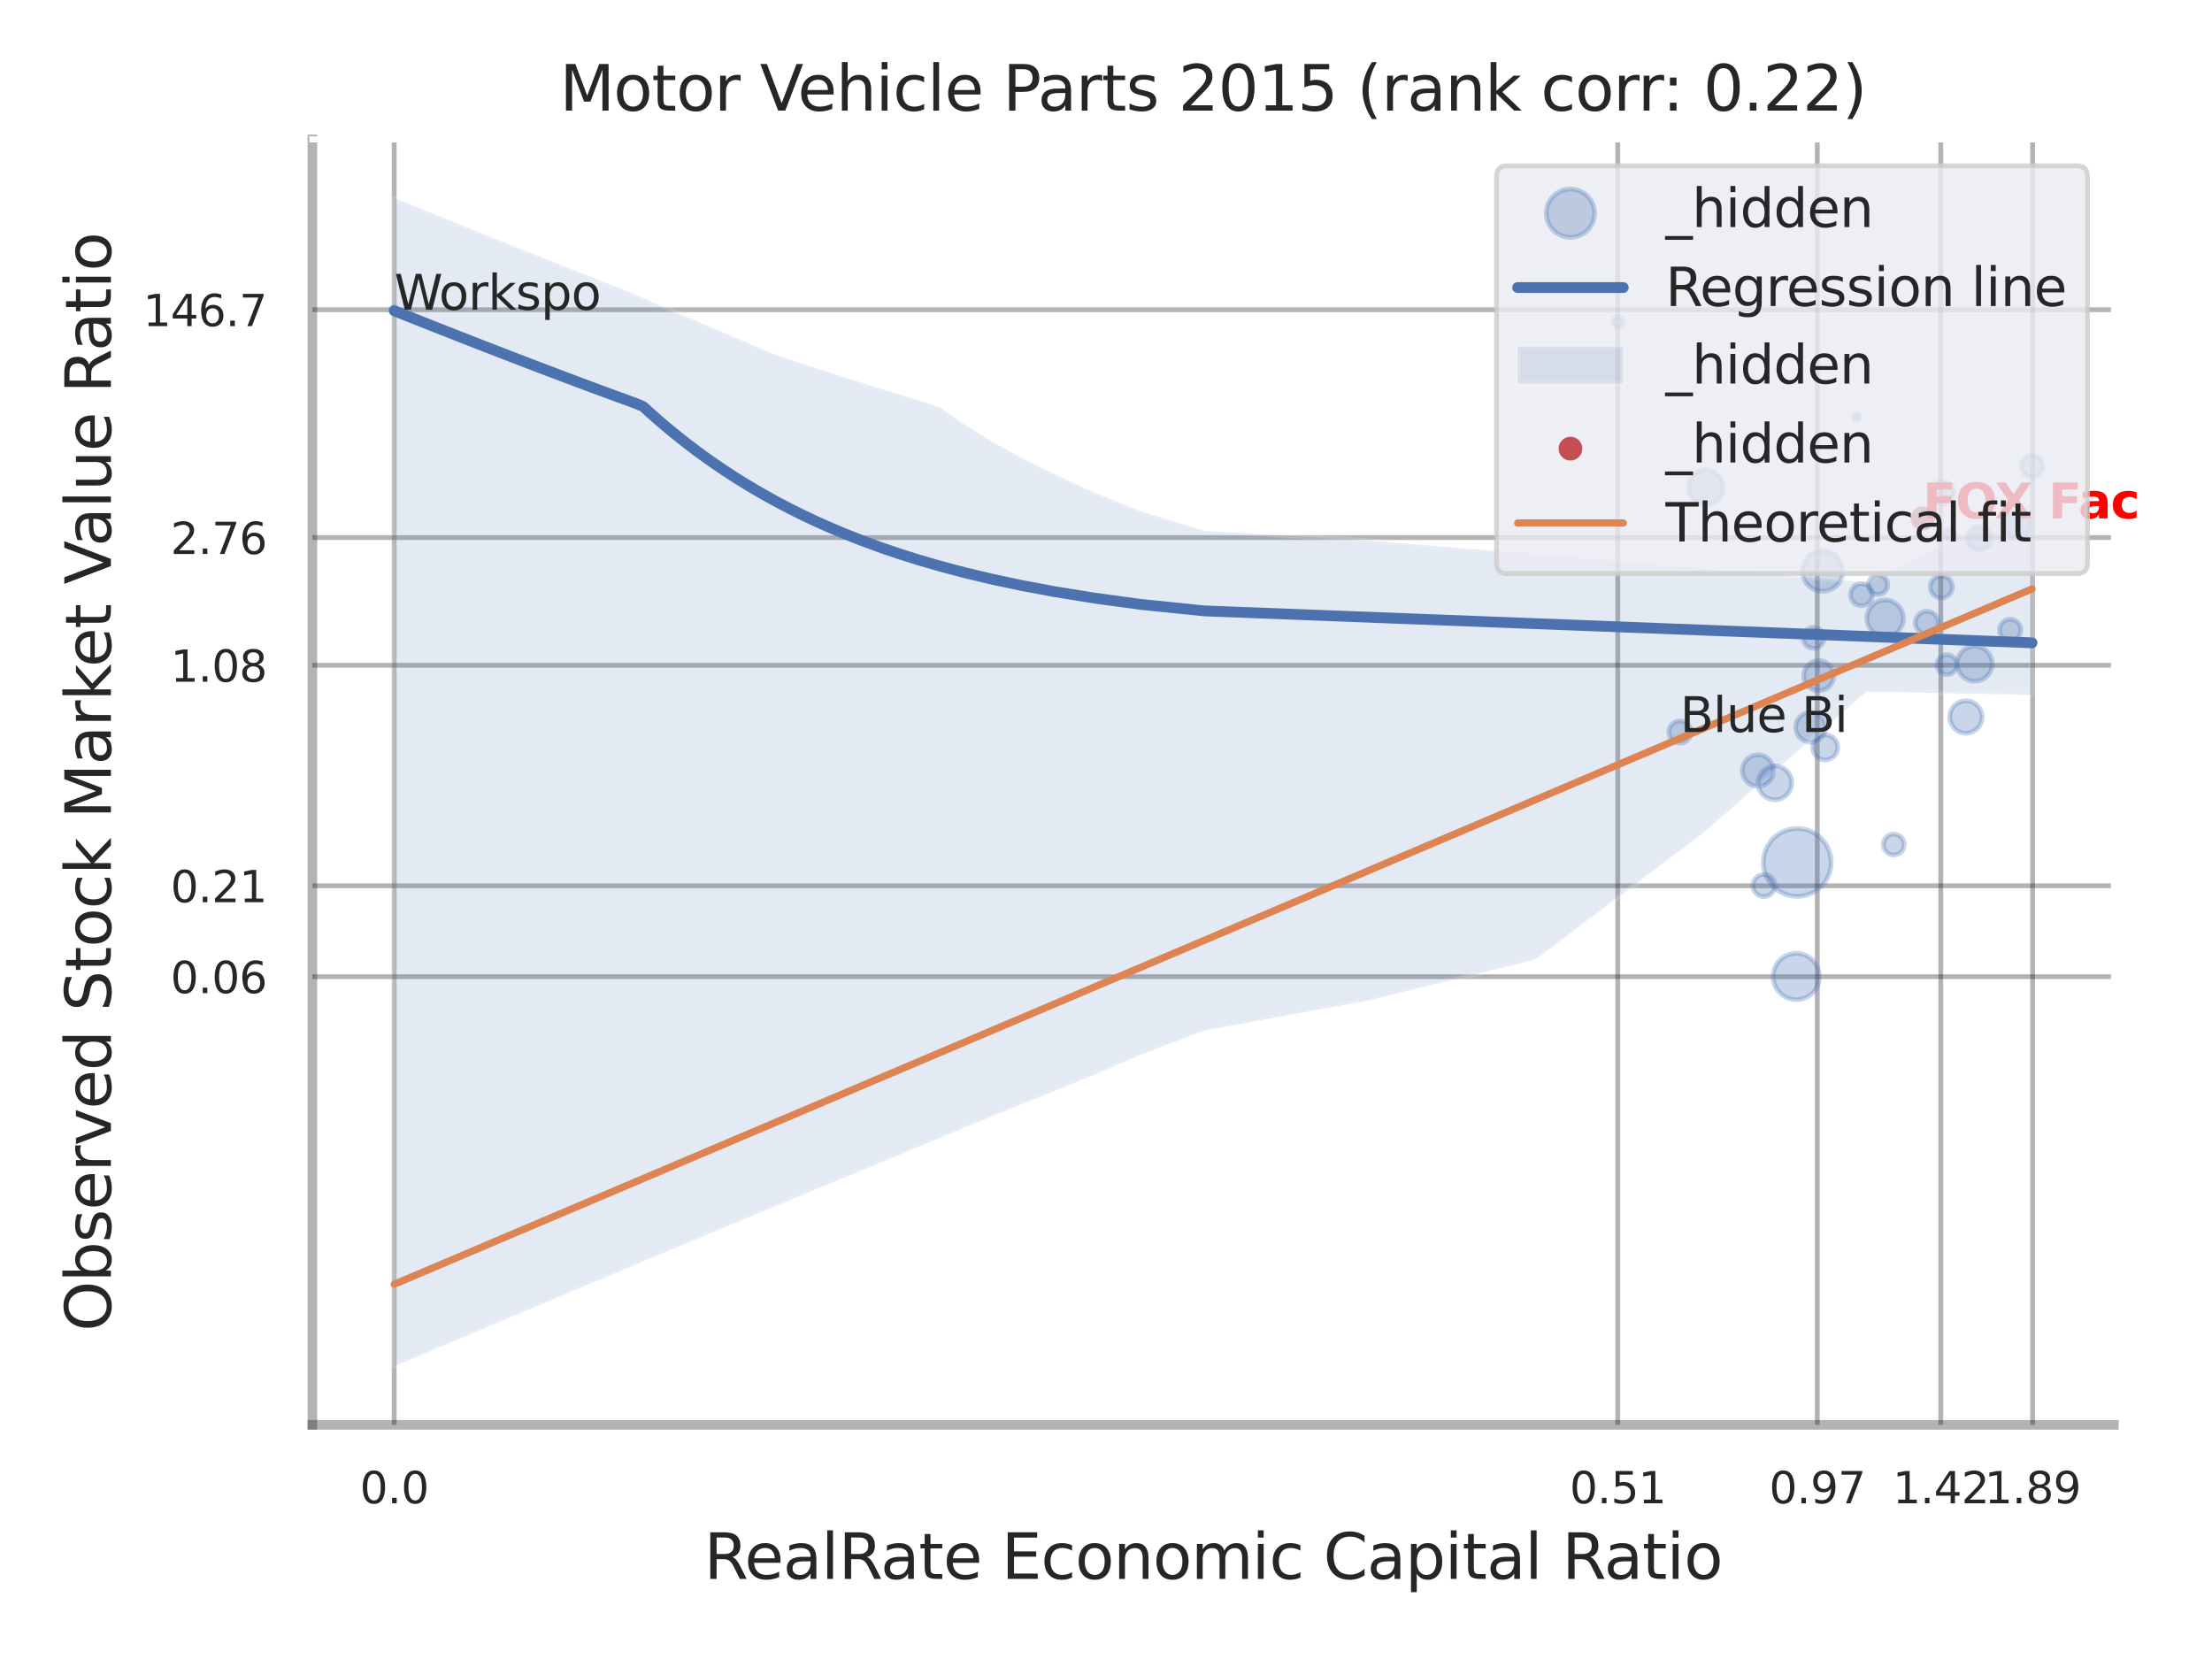 <?xml version="1.0" encoding="utf-8" standalone="no"?>
<!DOCTYPE svg PUBLIC "-//W3C//DTD SVG 1.1//EN"
  "http://www.w3.org/Graphics/SVG/1.1/DTD/svg11.dtd">
<svg xmlns:xlink="http://www.w3.org/1999/xlink" width="460.8pt" height="345.6pt" viewBox="0 0 460.8 345.6" xmlns="http://www.w3.org/2000/svg" version="1.1">
 <defs>
  <style type="text/css">*{stroke-linejoin: round; stroke-linecap: butt}</style>
 </defs>
 <g id="figure_1">
  <g id="patch_1">
   <path d="M 0 345.6 
L 460.8 345.6 
L 460.8 0 
L 0 0 
z
" style="fill: #ffffff"/>
  </g>
  <g id="axes_1">
   <g id="patch_2">
    <path d="M 65.07 296.82 
L 440.364 296.82 
L 440.364 29.04 
L 65.07 29.04 
z
" style="fill: #ffffff"/>
   </g>
   <g id="matplotlib.axis_1">
    <g id="xtick_1">
     <g id="line2d_1">
      <path d="M 82.127 296.82 
L 82.127 29.04 
" clip-path="url(#pd249344f04)" style="fill: none; stroke: #000000; stroke-opacity: 0.3; stroke-linecap: round"/>
     </g>
     <g id="text_1">
      <!-- 0.0 -->
      <g style="fill: #262626" transform="translate(74.971 313.159) scale(0.09 -0.09)">
       <defs>
        <path id="DejaVuSans-30" d="M 2034 4250 
Q 1547 4250 1301 3770 
Q 1056 3291 1056 2328 
Q 1056 1369 1301 889 
Q 1547 409 2034 409 
Q 2525 409 2770 889 
Q 3016 1369 3016 2328 
Q 3016 3291 2770 3770 
Q 2525 4250 2034 4250 
z
M 2034 4750 
Q 2819 4750 3233 4129 
Q 3647 3509 3647 2328 
Q 3647 1150 3233 529 
Q 2819 -91 2034 -91 
Q 1250 -91 836 529 
Q 422 1150 422 2328 
Q 422 3509 836 4129 
Q 1250 4750 2034 4750 
z
" transform="scale(0.016)"/>
        <path id="DejaVuSans-2e" d="M 684 794 
L 1344 794 
L 1344 0 
L 684 0 
L 684 794 
z
" transform="scale(0.016)"/>
       </defs>
       <use xlink:href="#DejaVuSans-30"/>
       <use xlink:href="#DejaVuSans-2e" transform="translate(63.623 0)"/>
       <use xlink:href="#DejaVuSans-30" transform="translate(95.41 0)"/>
      </g>
     </g>
    </g>
    <g id="xtick_2">
     <g id="line2d_2">
      <path d="M 337.012 296.82 
L 337.012 29.04 
" clip-path="url(#pd249344f04)" style="fill: none; stroke: #000000; stroke-opacity: 0.3; stroke-linecap: round"/>
     </g>
     <g id="text_2">
      <!-- 0.51 -->
      <g style="fill: #262626" transform="translate(326.992 313.159) scale(0.09 -0.09)">
       <defs>
        <path id="DejaVuSans-35" d="M 691 4666 
L 3169 4666 
L 3169 4134 
L 1269 4134 
L 1269 2991 
Q 1406 3038 1543 3061 
Q 1681 3084 1819 3084 
Q 2600 3084 3056 2656 
Q 3513 2228 3513 1497 
Q 3513 744 3044 326 
Q 2575 -91 1722 -91 
Q 1428 -91 1123 -41 
Q 819 9 494 109 
L 494 744 
Q 775 591 1075 516 
Q 1375 441 1709 441 
Q 2250 441 2565 725 
Q 2881 1009 2881 1497 
Q 2881 1984 2565 2268 
Q 2250 2553 1709 2553 
Q 1456 2553 1204 2497 
Q 953 2441 691 2322 
L 691 4666 
z
" transform="scale(0.016)"/>
        <path id="DejaVuSans-31" d="M 794 531 
L 1825 531 
L 1825 4091 
L 703 3866 
L 703 4441 
L 1819 4666 
L 2450 4666 
L 2450 531 
L 3481 531 
L 3481 0 
L 794 0 
L 794 531 
z
" transform="scale(0.016)"/>
       </defs>
       <use xlink:href="#DejaVuSans-30"/>
       <use xlink:href="#DejaVuSans-2e" transform="translate(63.623 0)"/>
       <use xlink:href="#DejaVuSans-35" transform="translate(95.41 0)"/>
       <use xlink:href="#DejaVuSans-31" transform="translate(159.033 0)"/>
      </g>
     </g>
    </g>
    <g id="xtick_3">
     <g id="line2d_3">
      <path d="M 378.573 296.82 
L 378.573 29.04 
" clip-path="url(#pd249344f04)" style="fill: none; stroke: #000000; stroke-opacity: 0.3; stroke-linecap: round"/>
     </g>
     <g id="text_3">
      <!-- 0.97 -->
      <g style="fill: #262626" transform="translate(368.554 313.159) scale(0.09 -0.09)">
       <defs>
        <path id="DejaVuSans-39" d="M 703 97 
L 703 672 
Q 941 559 1184 500 
Q 1428 441 1663 441 
Q 2288 441 2617 861 
Q 2947 1281 2994 2138 
Q 2813 1869 2534 1725 
Q 2256 1581 1919 1581 
Q 1219 1581 811 2004 
Q 403 2428 403 3163 
Q 403 3881 828 4315 
Q 1253 4750 1959 4750 
Q 2769 4750 3195 4129 
Q 3622 3509 3622 2328 
Q 3622 1225 3098 567 
Q 2575 -91 1691 -91 
Q 1453 -91 1209 -44 
Q 966 3 703 97 
z
M 1959 2075 
Q 2384 2075 2632 2365 
Q 2881 2656 2881 3163 
Q 2881 3666 2632 3958 
Q 2384 4250 1959 4250 
Q 1534 4250 1286 3958 
Q 1038 3666 1038 3163 
Q 1038 2656 1286 2365 
Q 1534 2075 1959 2075 
z
" transform="scale(0.016)"/>
        <path id="DejaVuSans-37" d="M 525 4666 
L 3525 4666 
L 3525 4397 
L 1831 0 
L 1172 0 
L 2766 4134 
L 525 4134 
L 525 4666 
z
" transform="scale(0.016)"/>
       </defs>
       <use xlink:href="#DejaVuSans-30"/>
       <use xlink:href="#DejaVuSans-2e" transform="translate(63.623 0)"/>
       <use xlink:href="#DejaVuSans-39" transform="translate(95.41 0)"/>
       <use xlink:href="#DejaVuSans-37" transform="translate(159.033 0)"/>
      </g>
     </g>
    </g>
    <g id="xtick_4">
     <g id="line2d_4">
      <path d="M 404.302 296.82 
L 404.302 29.04 
" clip-path="url(#pd249344f04)" style="fill: none; stroke: #000000; stroke-opacity: 0.3; stroke-linecap: round"/>
     </g>
     <g id="text_4">
      <!-- 1.42 -->
      <g style="fill: #262626" transform="translate(394.282 313.159) scale(0.09 -0.09)">
       <defs>
        <path id="DejaVuSans-34" d="M 2419 4116 
L 825 1625 
L 2419 1625 
L 2419 4116 
z
M 2253 4666 
L 3047 4666 
L 3047 1625 
L 3713 1625 
L 3713 1100 
L 3047 1100 
L 3047 0 
L 2419 0 
L 2419 1100 
L 313 1100 
L 313 1709 
L 2253 4666 
z
" transform="scale(0.016)"/>
        <path id="DejaVuSans-32" d="M 1228 531 
L 3431 531 
L 3431 0 
L 469 0 
L 469 531 
Q 828 903 1448 1529 
Q 2069 2156 2228 2338 
Q 2531 2678 2651 2914 
Q 2772 3150 2772 3378 
Q 2772 3750 2511 3984 
Q 2250 4219 1831 4219 
Q 1534 4219 1204 4116 
Q 875 4013 500 3803 
L 500 4441 
Q 881 4594 1212 4672 
Q 1544 4750 1819 4750 
Q 2544 4750 2975 4387 
Q 3406 4025 3406 3419 
Q 3406 3131 3298 2873 
Q 3191 2616 2906 2266 
Q 2828 2175 2409 1742 
Q 1991 1309 1228 531 
z
" transform="scale(0.016)"/>
       </defs>
       <use xlink:href="#DejaVuSans-31"/>
       <use xlink:href="#DejaVuSans-2e" transform="translate(63.623 0)"/>
       <use xlink:href="#DejaVuSans-34" transform="translate(95.41 0)"/>
       <use xlink:href="#DejaVuSans-32" transform="translate(159.033 0)"/>
      </g>
     </g>
    </g>
    <g id="xtick_5">
     <g id="line2d_5">
      <path d="M 423.433 296.82 
L 423.433 29.04 
" clip-path="url(#pd249344f04)" style="fill: none; stroke: #000000; stroke-opacity: 0.3; stroke-linecap: round"/>
     </g>
     <g id="text_5">
      <!-- 1.89 -->
      <g style="fill: #262626" transform="translate(413.414 313.159) scale(0.09 -0.09)">
       <defs>
        <path id="DejaVuSans-38" d="M 2034 2216 
Q 1584 2216 1326 1975 
Q 1069 1734 1069 1313 
Q 1069 891 1326 650 
Q 1584 409 2034 409 
Q 2484 409 2743 651 
Q 3003 894 3003 1313 
Q 3003 1734 2745 1975 
Q 2488 2216 2034 2216 
z
M 1403 2484 
Q 997 2584 770 2862 
Q 544 3141 544 3541 
Q 544 4100 942 4425 
Q 1341 4750 2034 4750 
Q 2731 4750 3128 4425 
Q 3525 4100 3525 3541 
Q 3525 3141 3298 2862 
Q 3072 2584 2669 2484 
Q 3125 2378 3379 2068 
Q 3634 1759 3634 1313 
Q 3634 634 3220 271 
Q 2806 -91 2034 -91 
Q 1263 -91 848 271 
Q 434 634 434 1313 
Q 434 1759 690 2068 
Q 947 2378 1403 2484 
z
M 1172 3481 
Q 1172 3119 1398 2916 
Q 1625 2713 2034 2713 
Q 2441 2713 2670 2916 
Q 2900 3119 2900 3481 
Q 2900 3844 2670 4047 
Q 2441 4250 2034 4250 
Q 1625 4250 1398 4047 
Q 1172 3844 1172 3481 
z
" transform="scale(0.016)"/>
       </defs>
       <use xlink:href="#DejaVuSans-31"/>
       <use xlink:href="#DejaVuSans-2e" transform="translate(63.623 0)"/>
       <use xlink:href="#DejaVuSans-38" transform="translate(95.41 0)"/>
       <use xlink:href="#DejaVuSans-39" transform="translate(159.033 0)"/>
      </g>
     </g>
    </g>
    <g id="xtick_6"/>
    <g id="xtick_7"/>
    <g id="xtick_8"/>
    <g id="text_6">
     <!-- RealRate Economic Capital Ratio -->
     <g style="fill: #262626" transform="translate(146.663 328.908) scale(0.13 -0.13)">
      <defs>
       <path id="DejaVuSans-52" d="M 2841 2188 
Q 3044 2119 3236 1894 
Q 3428 1669 3622 1275 
L 4263 0 
L 3584 0 
L 2988 1197 
Q 2756 1666 2539 1819 
Q 2322 1972 1947 1972 
L 1259 1972 
L 1259 0 
L 628 0 
L 628 4666 
L 2053 4666 
Q 2853 4666 3247 4331 
Q 3641 3997 3641 3322 
Q 3641 2881 3436 2590 
Q 3231 2300 2841 2188 
z
M 1259 4147 
L 1259 2491 
L 2053 2491 
Q 2509 2491 2742 2702 
Q 2975 2913 2975 3322 
Q 2975 3731 2742 3939 
Q 2509 4147 2053 4147 
L 1259 4147 
z
" transform="scale(0.016)"/>
       <path id="DejaVuSans-65" d="M 3597 1894 
L 3597 1613 
L 953 1613 
Q 991 1019 1311 708 
Q 1631 397 2203 397 
Q 2534 397 2845 478 
Q 3156 559 3463 722 
L 3463 178 
Q 3153 47 2828 -22 
Q 2503 -91 2169 -91 
Q 1331 -91 842 396 
Q 353 884 353 1716 
Q 353 2575 817 3079 
Q 1281 3584 2069 3584 
Q 2775 3584 3186 3129 
Q 3597 2675 3597 1894 
z
M 3022 2063 
Q 3016 2534 2758 2815 
Q 2500 3097 2075 3097 
Q 1594 3097 1305 2825 
Q 1016 2553 972 2059 
L 3022 2063 
z
" transform="scale(0.016)"/>
       <path id="DejaVuSans-61" d="M 2194 1759 
Q 1497 1759 1228 1600 
Q 959 1441 959 1056 
Q 959 750 1161 570 
Q 1363 391 1709 391 
Q 2188 391 2477 730 
Q 2766 1069 2766 1631 
L 2766 1759 
L 2194 1759 
z
M 3341 1997 
L 3341 0 
L 2766 0 
L 2766 531 
Q 2569 213 2275 61 
Q 1981 -91 1556 -91 
Q 1019 -91 701 211 
Q 384 513 384 1019 
Q 384 1609 779 1909 
Q 1175 2209 1959 2209 
L 2766 2209 
L 2766 2266 
Q 2766 2663 2505 2880 
Q 2244 3097 1772 3097 
Q 1472 3097 1187 3025 
Q 903 2953 641 2809 
L 641 3341 
Q 956 3463 1253 3523 
Q 1550 3584 1831 3584 
Q 2591 3584 2966 3190 
Q 3341 2797 3341 1997 
z
" transform="scale(0.016)"/>
       <path id="DejaVuSans-6c" d="M 603 4863 
L 1178 4863 
L 1178 0 
L 603 0 
L 603 4863 
z
" transform="scale(0.016)"/>
       <path id="DejaVuSans-74" d="M 1172 4494 
L 1172 3500 
L 2356 3500 
L 2356 3053 
L 1172 3053 
L 1172 1153 
Q 1172 725 1289 603 
Q 1406 481 1766 481 
L 2356 481 
L 2356 0 
L 1766 0 
Q 1100 0 847 248 
Q 594 497 594 1153 
L 594 3053 
L 172 3053 
L 172 3500 
L 594 3500 
L 594 4494 
L 1172 4494 
z
" transform="scale(0.016)"/>
       <path id="DejaVuSans-20" transform="scale(0.016)"/>
       <path id="DejaVuSans-45" d="M 628 4666 
L 3578 4666 
L 3578 4134 
L 1259 4134 
L 1259 2753 
L 3481 2753 
L 3481 2222 
L 1259 2222 
L 1259 531 
L 3634 531 
L 3634 0 
L 628 0 
L 628 4666 
z
" transform="scale(0.016)"/>
       <path id="DejaVuSans-63" d="M 3122 3366 
L 3122 2828 
Q 2878 2963 2633 3030 
Q 2388 3097 2138 3097 
Q 1578 3097 1268 2742 
Q 959 2388 959 1747 
Q 959 1106 1268 751 
Q 1578 397 2138 397 
Q 2388 397 2633 464 
Q 2878 531 3122 666 
L 3122 134 
Q 2881 22 2623 -34 
Q 2366 -91 2075 -91 
Q 1284 -91 818 406 
Q 353 903 353 1747 
Q 353 2603 823 3093 
Q 1294 3584 2113 3584 
Q 2378 3584 2631 3529 
Q 2884 3475 3122 3366 
z
" transform="scale(0.016)"/>
       <path id="DejaVuSans-6f" d="M 1959 3097 
Q 1497 3097 1228 2736 
Q 959 2375 959 1747 
Q 959 1119 1226 758 
Q 1494 397 1959 397 
Q 2419 397 2687 759 
Q 2956 1122 2956 1747 
Q 2956 2369 2687 2733 
Q 2419 3097 1959 3097 
z
M 1959 3584 
Q 2709 3584 3137 3096 
Q 3566 2609 3566 1747 
Q 3566 888 3137 398 
Q 2709 -91 1959 -91 
Q 1206 -91 779 398 
Q 353 888 353 1747 
Q 353 2609 779 3096 
Q 1206 3584 1959 3584 
z
" transform="scale(0.016)"/>
       <path id="DejaVuSans-6e" d="M 3513 2113 
L 3513 0 
L 2938 0 
L 2938 2094 
Q 2938 2591 2744 2837 
Q 2550 3084 2163 3084 
Q 1697 3084 1428 2787 
Q 1159 2491 1159 1978 
L 1159 0 
L 581 0 
L 581 3500 
L 1159 3500 
L 1159 2956 
Q 1366 3272 1645 3428 
Q 1925 3584 2291 3584 
Q 2894 3584 3203 3211 
Q 3513 2838 3513 2113 
z
" transform="scale(0.016)"/>
       <path id="DejaVuSans-6d" d="M 3328 2828 
Q 3544 3216 3844 3400 
Q 4144 3584 4550 3584 
Q 5097 3584 5394 3201 
Q 5691 2819 5691 2113 
L 5691 0 
L 5113 0 
L 5113 2094 
Q 5113 2597 4934 2840 
Q 4756 3084 4391 3084 
Q 3944 3084 3684 2787 
Q 3425 2491 3425 1978 
L 3425 0 
L 2847 0 
L 2847 2094 
Q 2847 2600 2669 2842 
Q 2491 3084 2119 3084 
Q 1678 3084 1418 2786 
Q 1159 2488 1159 1978 
L 1159 0 
L 581 0 
L 581 3500 
L 1159 3500 
L 1159 2956 
Q 1356 3278 1631 3431 
Q 1906 3584 2284 3584 
Q 2666 3584 2933 3390 
Q 3200 3197 3328 2828 
z
" transform="scale(0.016)"/>
       <path id="DejaVuSans-69" d="M 603 3500 
L 1178 3500 
L 1178 0 
L 603 0 
L 603 3500 
z
M 603 4863 
L 1178 4863 
L 1178 4134 
L 603 4134 
L 603 4863 
z
" transform="scale(0.016)"/>
       <path id="DejaVuSans-43" d="M 4122 4306 
L 4122 3641 
Q 3803 3938 3442 4084 
Q 3081 4231 2675 4231 
Q 1875 4231 1450 3742 
Q 1025 3253 1025 2328 
Q 1025 1406 1450 917 
Q 1875 428 2675 428 
Q 3081 428 3442 575 
Q 3803 722 4122 1019 
L 4122 359 
Q 3791 134 3420 21 
Q 3050 -91 2638 -91 
Q 1578 -91 968 557 
Q 359 1206 359 2328 
Q 359 3453 968 4101 
Q 1578 4750 2638 4750 
Q 3056 4750 3426 4639 
Q 3797 4528 4122 4306 
z
" transform="scale(0.016)"/>
       <path id="DejaVuSans-70" d="M 1159 525 
L 1159 -1331 
L 581 -1331 
L 581 3500 
L 1159 3500 
L 1159 2969 
Q 1341 3281 1617 3432 
Q 1894 3584 2278 3584 
Q 2916 3584 3314 3078 
Q 3713 2572 3713 1747 
Q 3713 922 3314 415 
Q 2916 -91 2278 -91 
Q 1894 -91 1617 61 
Q 1341 213 1159 525 
z
M 3116 1747 
Q 3116 2381 2855 2742 
Q 2594 3103 2138 3103 
Q 1681 3103 1420 2742 
Q 1159 2381 1159 1747 
Q 1159 1113 1420 752 
Q 1681 391 2138 391 
Q 2594 391 2855 752 
Q 3116 1113 3116 1747 
z
" transform="scale(0.016)"/>
      </defs>
      <use xlink:href="#DejaVuSans-52"/>
      <use xlink:href="#DejaVuSans-65" transform="translate(64.982 0)"/>
      <use xlink:href="#DejaVuSans-61" transform="translate(126.506 0)"/>
      <use xlink:href="#DejaVuSans-6c" transform="translate(187.785 0)"/>
      <use xlink:href="#DejaVuSans-52" transform="translate(215.568 0)"/>
      <use xlink:href="#DejaVuSans-61" transform="translate(282.801 0)"/>
      <use xlink:href="#DejaVuSans-74" transform="translate(344.08 0)"/>
      <use xlink:href="#DejaVuSans-65" transform="translate(383.289 0)"/>
      <use xlink:href="#DejaVuSans-20" transform="translate(444.812 0)"/>
      <use xlink:href="#DejaVuSans-45" transform="translate(476.6 0)"/>
      <use xlink:href="#DejaVuSans-63" transform="translate(539.783 0)"/>
      <use xlink:href="#DejaVuSans-6f" transform="translate(594.764 0)"/>
      <use xlink:href="#DejaVuSans-6e" transform="translate(655.945 0)"/>
      <use xlink:href="#DejaVuSans-6f" transform="translate(719.324 0)"/>
      <use xlink:href="#DejaVuSans-6d" transform="translate(780.506 0)"/>
      <use xlink:href="#DejaVuSans-69" transform="translate(877.918 0)"/>
      <use xlink:href="#DejaVuSans-63" transform="translate(905.701 0)"/>
      <use xlink:href="#DejaVuSans-20" transform="translate(960.682 0)"/>
      <use xlink:href="#DejaVuSans-43" transform="translate(992.469 0)"/>
      <use xlink:href="#DejaVuSans-61" transform="translate(1062.293 0)"/>
      <use xlink:href="#DejaVuSans-70" transform="translate(1123.572 0)"/>
      <use xlink:href="#DejaVuSans-69" transform="translate(1187.049 0)"/>
      <use xlink:href="#DejaVuSans-74" transform="translate(1214.832 0)"/>
      <use xlink:href="#DejaVuSans-61" transform="translate(1254.041 0)"/>
      <use xlink:href="#DejaVuSans-6c" transform="translate(1315.32 0)"/>
      <use xlink:href="#DejaVuSans-20" transform="translate(1343.104 0)"/>
      <use xlink:href="#DejaVuSans-52" transform="translate(1374.891 0)"/>
      <use xlink:href="#DejaVuSans-61" transform="translate(1442.123 0)"/>
      <use xlink:href="#DejaVuSans-74" transform="translate(1503.402 0)"/>
      <use xlink:href="#DejaVuSans-69" transform="translate(1542.611 0)"/>
      <use xlink:href="#DejaVuSans-6f" transform="translate(1570.395 0)"/>
     </g>
    </g>
   </g>
   <g id="matplotlib.axis_2">
    <g id="ytick_1">
     <g id="line2d_6">
      <path d="M 65.07 203.462 
L 440.364 203.462 
" clip-path="url(#pd249344f04)" style="fill: none; stroke: #000000; stroke-opacity: 0.3; stroke-linecap: round"/>
     </g>
     <g id="text_7">
      <!-- 0.06 -->
      <g style="fill: #262626" transform="translate(35.531 206.882) scale(0.09 -0.09)">
       <defs>
        <path id="DejaVuSans-36" d="M 2113 2584 
Q 1688 2584 1439 2293 
Q 1191 2003 1191 1497 
Q 1191 994 1439 701 
Q 1688 409 2113 409 
Q 2538 409 2786 701 
Q 3034 994 3034 1497 
Q 3034 2003 2786 2293 
Q 2538 2584 2113 2584 
z
M 3366 4563 
L 3366 3988 
Q 3128 4100 2886 4159 
Q 2644 4219 2406 4219 
Q 1781 4219 1451 3797 
Q 1122 3375 1075 2522 
Q 1259 2794 1537 2939 
Q 1816 3084 2150 3084 
Q 2853 3084 3261 2657 
Q 3669 2231 3669 1497 
Q 3669 778 3244 343 
Q 2819 -91 2113 -91 
Q 1303 -91 875 529 
Q 447 1150 447 2328 
Q 447 3434 972 4092 
Q 1497 4750 2381 4750 
Q 2619 4750 2861 4703 
Q 3103 4656 3366 4563 
z
" transform="scale(0.016)"/>
       </defs>
       <use xlink:href="#DejaVuSans-30"/>
       <use xlink:href="#DejaVuSans-2e" transform="translate(63.623 0)"/>
       <use xlink:href="#DejaVuSans-30" transform="translate(95.41 0)"/>
       <use xlink:href="#DejaVuSans-36" transform="translate(159.033 0)"/>
      </g>
     </g>
    </g>
    <g id="ytick_2">
     <g id="line2d_7">
      <path d="M 65.07 184.526 
L 440.364 184.526 
" clip-path="url(#pd249344f04)" style="fill: none; stroke: #000000; stroke-opacity: 0.3; stroke-linecap: round"/>
     </g>
     <g id="text_8">
      <!-- 0.21 -->
      <g style="fill: #262626" transform="translate(35.531 187.945) scale(0.09 -0.09)">
       <use xlink:href="#DejaVuSans-30"/>
       <use xlink:href="#DejaVuSans-2e" transform="translate(63.623 0)"/>
       <use xlink:href="#DejaVuSans-32" transform="translate(95.41 0)"/>
       <use xlink:href="#DejaVuSans-31" transform="translate(159.033 0)"/>
      </g>
     </g>
    </g>
    <g id="ytick_3">
     <g id="line2d_8">
      <path d="M 65.07 138.592 
L 440.364 138.592 
" clip-path="url(#pd249344f04)" style="fill: none; stroke: #000000; stroke-opacity: 0.3; stroke-linecap: round"/>
     </g>
     <g id="text_9">
      <!-- 1.08 -->
      <g style="fill: #262626" transform="translate(35.531 142.012) scale(0.09 -0.09)">
       <use xlink:href="#DejaVuSans-31"/>
       <use xlink:href="#DejaVuSans-2e" transform="translate(63.623 0)"/>
       <use xlink:href="#DejaVuSans-30" transform="translate(95.41 0)"/>
       <use xlink:href="#DejaVuSans-38" transform="translate(159.033 0)"/>
      </g>
     </g>
    </g>
    <g id="ytick_4">
     <g id="line2d_9">
      <path d="M 65.07 111.984 
L 440.364 111.984 
" clip-path="url(#pd249344f04)" style="fill: none; stroke: #000000; stroke-opacity: 0.3; stroke-linecap: round"/>
     </g>
     <g id="text_10">
      <!-- 2.76 -->
      <g style="fill: #262626" transform="translate(35.531 115.404) scale(0.09 -0.09)">
       <use xlink:href="#DejaVuSans-32"/>
       <use xlink:href="#DejaVuSans-2e" transform="translate(63.623 0)"/>
       <use xlink:href="#DejaVuSans-37" transform="translate(95.41 0)"/>
       <use xlink:href="#DejaVuSans-36" transform="translate(159.033 0)"/>
      </g>
     </g>
    </g>
    <g id="ytick_5">
     <g id="line2d_10">
      <path d="M 65.07 64.518 
L 440.364 64.518 
" clip-path="url(#pd249344f04)" style="fill: none; stroke: #000000; stroke-opacity: 0.3; stroke-linecap: round"/>
     </g>
     <g id="text_11">
      <!-- 146.7 -->
      <g style="fill: #262626" transform="translate(29.805 67.937) scale(0.09 -0.09)">
       <use xlink:href="#DejaVuSans-31"/>
       <use xlink:href="#DejaVuSans-34" transform="translate(63.623 0)"/>
       <use xlink:href="#DejaVuSans-36" transform="translate(127.246 0)"/>
       <use xlink:href="#DejaVuSans-2e" transform="translate(190.869 0)"/>
       <use xlink:href="#DejaVuSans-37" transform="translate(222.656 0)"/>
      </g>
     </g>
    </g>
    <g id="ytick_6"/>
    <g id="ytick_7"/>
    <g id="ytick_8"/>
    <g id="ytick_9"/>
    <g id="ytick_10"/>
    <g id="ytick_11"/>
    <g id="text_12">
     <!-- Observed Stock Market Value Ratio -->
     <g style="fill: #262626" transform="translate(23.101 277.332) rotate(-90) scale(0.13 -0.13)">
      <defs>
       <path id="DejaVuSans-4f" d="M 2522 4238 
Q 1834 4238 1429 3725 
Q 1025 3213 1025 2328 
Q 1025 1447 1429 934 
Q 1834 422 2522 422 
Q 3209 422 3611 934 
Q 4013 1447 4013 2328 
Q 4013 3213 3611 3725 
Q 3209 4238 2522 4238 
z
M 2522 4750 
Q 3503 4750 4090 4092 
Q 4678 3434 4678 2328 
Q 4678 1225 4090 567 
Q 3503 -91 2522 -91 
Q 1538 -91 948 565 
Q 359 1222 359 2328 
Q 359 3434 948 4092 
Q 1538 4750 2522 4750 
z
" transform="scale(0.016)"/>
       <path id="DejaVuSans-62" d="M 3116 1747 
Q 3116 2381 2855 2742 
Q 2594 3103 2138 3103 
Q 1681 3103 1420 2742 
Q 1159 2381 1159 1747 
Q 1159 1113 1420 752 
Q 1681 391 2138 391 
Q 2594 391 2855 752 
Q 3116 1113 3116 1747 
z
M 1159 2969 
Q 1341 3281 1617 3432 
Q 1894 3584 2278 3584 
Q 2916 3584 3314 3078 
Q 3713 2572 3713 1747 
Q 3713 922 3314 415 
Q 2916 -91 2278 -91 
Q 1894 -91 1617 61 
Q 1341 213 1159 525 
L 1159 0 
L 581 0 
L 581 4863 
L 1159 4863 
L 1159 2969 
z
" transform="scale(0.016)"/>
       <path id="DejaVuSans-73" d="M 2834 3397 
L 2834 2853 
Q 2591 2978 2328 3040 
Q 2066 3103 1784 3103 
Q 1356 3103 1142 2972 
Q 928 2841 928 2578 
Q 928 2378 1081 2264 
Q 1234 2150 1697 2047 
L 1894 2003 
Q 2506 1872 2764 1633 
Q 3022 1394 3022 966 
Q 3022 478 2636 193 
Q 2250 -91 1575 -91 
Q 1294 -91 989 -36 
Q 684 19 347 128 
L 347 722 
Q 666 556 975 473 
Q 1284 391 1588 391 
Q 1994 391 2212 530 
Q 2431 669 2431 922 
Q 2431 1156 2273 1281 
Q 2116 1406 1581 1522 
L 1381 1569 
Q 847 1681 609 1914 
Q 372 2147 372 2553 
Q 372 3047 722 3315 
Q 1072 3584 1716 3584 
Q 2034 3584 2315 3537 
Q 2597 3491 2834 3397 
z
" transform="scale(0.016)"/>
       <path id="DejaVuSans-72" d="M 2631 2963 
Q 2534 3019 2420 3045 
Q 2306 3072 2169 3072 
Q 1681 3072 1420 2755 
Q 1159 2438 1159 1844 
L 1159 0 
L 581 0 
L 581 3500 
L 1159 3500 
L 1159 2956 
Q 1341 3275 1631 3429 
Q 1922 3584 2338 3584 
Q 2397 3584 2469 3576 
Q 2541 3569 2628 3553 
L 2631 2963 
z
" transform="scale(0.016)"/>
       <path id="DejaVuSans-76" d="M 191 3500 
L 800 3500 
L 1894 563 
L 2988 3500 
L 3597 3500 
L 2284 0 
L 1503 0 
L 191 3500 
z
" transform="scale(0.016)"/>
       <path id="DejaVuSans-64" d="M 2906 2969 
L 2906 4863 
L 3481 4863 
L 3481 0 
L 2906 0 
L 2906 525 
Q 2725 213 2448 61 
Q 2172 -91 1784 -91 
Q 1150 -91 751 415 
Q 353 922 353 1747 
Q 353 2572 751 3078 
Q 1150 3584 1784 3584 
Q 2172 3584 2448 3432 
Q 2725 3281 2906 2969 
z
M 947 1747 
Q 947 1113 1208 752 
Q 1469 391 1925 391 
Q 2381 391 2643 752 
Q 2906 1113 2906 1747 
Q 2906 2381 2643 2742 
Q 2381 3103 1925 3103 
Q 1469 3103 1208 2742 
Q 947 2381 947 1747 
z
" transform="scale(0.016)"/>
       <path id="DejaVuSans-53" d="M 3425 4513 
L 3425 3897 
Q 3066 4069 2747 4153 
Q 2428 4238 2131 4238 
Q 1616 4238 1336 4038 
Q 1056 3838 1056 3469 
Q 1056 3159 1242 3001 
Q 1428 2844 1947 2747 
L 2328 2669 
Q 3034 2534 3370 2195 
Q 3706 1856 3706 1288 
Q 3706 609 3251 259 
Q 2797 -91 1919 -91 
Q 1588 -91 1214 -16 
Q 841 59 441 206 
L 441 856 
Q 825 641 1194 531 
Q 1563 422 1919 422 
Q 2459 422 2753 634 
Q 3047 847 3047 1241 
Q 3047 1584 2836 1778 
Q 2625 1972 2144 2069 
L 1759 2144 
Q 1053 2284 737 2584 
Q 422 2884 422 3419 
Q 422 4038 858 4394 
Q 1294 4750 2059 4750 
Q 2388 4750 2728 4690 
Q 3069 4631 3425 4513 
z
" transform="scale(0.016)"/>
       <path id="DejaVuSans-6b" d="M 581 4863 
L 1159 4863 
L 1159 1991 
L 2875 3500 
L 3609 3500 
L 1753 1863 
L 3688 0 
L 2938 0 
L 1159 1709 
L 1159 0 
L 581 0 
L 581 4863 
z
" transform="scale(0.016)"/>
       <path id="DejaVuSans-4d" d="M 628 4666 
L 1569 4666 
L 2759 1491 
L 3956 4666 
L 4897 4666 
L 4897 0 
L 4281 0 
L 4281 4097 
L 3078 897 
L 2444 897 
L 1241 4097 
L 1241 0 
L 628 0 
L 628 4666 
z
" transform="scale(0.016)"/>
       <path id="DejaVuSans-56" d="M 1831 0 
L 50 4666 
L 709 4666 
L 2188 738 
L 3669 4666 
L 4325 4666 
L 2547 0 
L 1831 0 
z
" transform="scale(0.016)"/>
       <path id="DejaVuSans-75" d="M 544 1381 
L 544 3500 
L 1119 3500 
L 1119 1403 
Q 1119 906 1312 657 
Q 1506 409 1894 409 
Q 2359 409 2629 706 
Q 2900 1003 2900 1516 
L 2900 3500 
L 3475 3500 
L 3475 0 
L 2900 0 
L 2900 538 
Q 2691 219 2414 64 
Q 2138 -91 1772 -91 
Q 1169 -91 856 284 
Q 544 659 544 1381 
z
M 1991 3584 
L 1991 3584 
z
" transform="scale(0.016)"/>
      </defs>
      <use xlink:href="#DejaVuSans-4f"/>
      <use xlink:href="#DejaVuSans-62" transform="translate(78.711 0)"/>
      <use xlink:href="#DejaVuSans-73" transform="translate(142.188 0)"/>
      <use xlink:href="#DejaVuSans-65" transform="translate(194.287 0)"/>
      <use xlink:href="#DejaVuSans-72" transform="translate(255.811 0)"/>
      <use xlink:href="#DejaVuSans-76" transform="translate(296.924 0)"/>
      <use xlink:href="#DejaVuSans-65" transform="translate(356.104 0)"/>
      <use xlink:href="#DejaVuSans-64" transform="translate(417.627 0)"/>
      <use xlink:href="#DejaVuSans-20" transform="translate(481.104 0)"/>
      <use xlink:href="#DejaVuSans-53" transform="translate(512.891 0)"/>
      <use xlink:href="#DejaVuSans-74" transform="translate(576.367 0)"/>
      <use xlink:href="#DejaVuSans-6f" transform="translate(615.576 0)"/>
      <use xlink:href="#DejaVuSans-63" transform="translate(676.758 0)"/>
      <use xlink:href="#DejaVuSans-6b" transform="translate(731.738 0)"/>
      <use xlink:href="#DejaVuSans-20" transform="translate(789.648 0)"/>
      <use xlink:href="#DejaVuSans-4d" transform="translate(821.436 0)"/>
      <use xlink:href="#DejaVuSans-61" transform="translate(907.715 0)"/>
      <use xlink:href="#DejaVuSans-72" transform="translate(968.994 0)"/>
      <use xlink:href="#DejaVuSans-6b" transform="translate(1010.107 0)"/>
      <use xlink:href="#DejaVuSans-65" transform="translate(1064.393 0)"/>
      <use xlink:href="#DejaVuSans-74" transform="translate(1125.916 0)"/>
      <use xlink:href="#DejaVuSans-20" transform="translate(1165.125 0)"/>
      <use xlink:href="#DejaVuSans-56" transform="translate(1196.912 0)"/>
      <use xlink:href="#DejaVuSans-61" transform="translate(1257.57 0)"/>
      <use xlink:href="#DejaVuSans-6c" transform="translate(1318.85 0)"/>
      <use xlink:href="#DejaVuSans-75" transform="translate(1346.633 0)"/>
      <use xlink:href="#DejaVuSans-65" transform="translate(1410.012 0)"/>
      <use xlink:href="#DejaVuSans-20" transform="translate(1471.535 0)"/>
      <use xlink:href="#DejaVuSans-52" transform="translate(1503.322 0)"/>
      <use xlink:href="#DejaVuSans-61" transform="translate(1570.555 0)"/>
      <use xlink:href="#DejaVuSans-74" transform="translate(1631.834 0)"/>
      <use xlink:href="#DejaVuSans-69" transform="translate(1671.043 0)"/>
      <use xlink:href="#DejaVuSans-6f" transform="translate(1698.826 0)"/>
     </g>
    </g>
   </g>
   <g id="PathCollection_1">
    <path d="M 369.746 166.602 
C 370.68 166.602 371.575 166.231 372.235 165.57 
C 372.896 164.91 373.267 164.014 373.267 163.081 
C 373.267 162.147 372.896 161.251 372.235 160.591 
C 371.575 159.931 370.68 159.56 369.746 159.56 
C 368.812 159.56 367.916 159.931 367.256 160.591 
C 366.596 161.251 366.225 162.147 366.225 163.081 
C 366.225 164.014 366.596 164.91 367.256 165.57 
C 367.916 166.231 368.812 166.602 369.746 166.602 
z
" clip-path="url(#pd249344f04)" style="fill: #4c72b0; fill-opacity: 0.3; stroke: #4c72b0; stroke-opacity: 0.3"/>
    <path d="M 380.226 158.307 
C 380.921 158.307 381.588 158.031 382.08 157.539 
C 382.572 157.047 382.848 156.38 382.848 155.685 
C 382.848 154.989 382.572 154.322 382.08 153.83 
C 381.588 153.339 380.921 153.062 380.226 153.062 
C 379.53 153.062 378.863 153.339 378.372 153.83 
C 377.88 154.322 377.603 154.989 377.603 155.685 
C 377.603 156.38 377.88 157.047 378.372 157.539 
C 378.863 158.031 379.53 158.307 380.226 158.307 
z
" clip-path="url(#pd249344f04)" style="fill: #4c72b0; fill-opacity: 0.3; stroke: #4c72b0; stroke-opacity: 0.3"/>
    <path d="M 387.795 126.196 
C 388.408 126.196 388.996 125.952 389.43 125.518 
C 389.864 125.084 390.108 124.496 390.108 123.883 
C 390.108 123.269 389.864 122.681 389.43 122.247 
C 388.996 121.813 388.408 121.57 387.795 121.57 
C 387.181 121.57 386.593 121.813 386.159 122.247 
C 385.725 122.681 385.482 123.269 385.482 123.883 
C 385.482 124.496 385.725 125.084 386.159 125.518 
C 386.593 125.952 387.181 126.196 387.795 126.196 
z
" clip-path="url(#pd249344f04)" style="fill: #4c72b0; fill-opacity: 0.3; stroke: #4c72b0; stroke-opacity: 0.3"/>
    <path d="M 401.396 132.114 
C 402.03 132.114 402.637 131.862 403.086 131.414 
C 403.534 130.966 403.785 130.358 403.785 129.724 
C 403.785 129.09 403.534 128.483 403.086 128.034 
C 402.637 127.586 402.03 127.335 401.396 127.335 
C 400.762 127.335 400.154 127.586 399.706 128.034 
C 399.258 128.483 399.006 129.09 399.006 129.724 
C 399.006 130.358 399.258 130.966 399.706 131.414 
C 400.154 131.862 400.762 132.114 401.396 132.114 
z
" clip-path="url(#pd249344f04)" style="fill: #4c72b0; fill-opacity: 0.3; stroke: #4c72b0; stroke-opacity: 0.3"/>
    <path d="M 418.763 133.498 
C 419.356 133.498 419.925 133.262 420.345 132.843 
C 420.764 132.423 421 131.854 421 131.261 
C 421 130.668 420.764 130.099 420.345 129.679 
C 419.925 129.26 419.356 129.024 418.763 129.024 
C 418.17 129.024 417.601 129.26 417.181 129.679 
C 416.762 130.099 416.526 130.668 416.526 131.261 
C 416.526 131.854 416.762 132.423 417.181 132.843 
C 417.601 133.262 418.17 133.498 418.763 133.498 
z
" clip-path="url(#pd249344f04)" style="fill: #4c72b0; fill-opacity: 0.3; stroke: #4c72b0; stroke-opacity: 0.3"/>
    <path d="M 404.415 124.579 
C 405.026 124.579 405.613 124.336 406.046 123.903 
C 406.478 123.471 406.721 122.884 406.721 122.272 
C 406.721 121.66 406.478 121.074 406.046 120.641 
C 405.613 120.209 405.026 119.965 404.415 119.965 
C 403.803 119.965 403.216 120.209 402.784 120.641 
C 402.351 121.074 402.108 121.66 402.108 122.272 
C 402.108 122.884 402.351 123.471 402.784 123.903 
C 403.216 124.336 403.803 124.579 404.415 124.579 
z
" clip-path="url(#pd249344f04)" style="fill: #4c72b0; fill-opacity: 0.3; stroke: #4c72b0; stroke-opacity: 0.3"/>
    <path d="M 420.291 111.875 
C 421.009 111.875 421.697 111.59 422.205 111.083 
C 422.712 110.575 422.997 109.887 422.997 109.169 
C 422.997 108.451 422.712 107.763 422.205 107.256 
C 421.697 106.748 421.009 106.463 420.291 106.463 
C 419.573 106.463 418.885 106.748 418.378 107.256 
C 417.87 107.763 417.585 108.451 417.585 109.169 
C 417.585 109.887 417.87 110.575 418.378 111.083 
C 418.885 111.59 419.573 111.875 420.291 111.875 
z
" clip-path="url(#pd249344f04)" style="fill: #4c72b0; fill-opacity: 0.3; stroke: #4c72b0; stroke-opacity: 0.3"/>
    <path d="M 412.282 114.614 
C 412.942 114.614 413.576 114.351 414.043 113.884 
C 414.51 113.417 414.773 112.783 414.773 112.123 
C 414.773 111.462 414.51 110.828 414.043 110.361 
C 413.576 109.894 412.942 109.631 412.282 109.631 
C 411.621 109.631 410.987 109.894 410.52 110.361 
C 410.053 110.828 409.79 111.462 409.79 112.123 
C 409.79 112.783 410.053 113.417 410.52 113.884 
C 410.987 114.351 411.621 114.614 412.282 114.614 
z
" clip-path="url(#pd249344f04)" style="fill: #4c72b0; fill-opacity: 0.3; stroke: #4c72b0; stroke-opacity: 0.3"/>
    <path d="M 411.357 141.919 
C 412.326 141.919 413.256 141.533 413.942 140.848 
C 414.628 140.162 415.013 139.232 415.013 138.262 
C 415.013 137.293 414.628 136.363 413.942 135.677 
C 413.256 134.992 412.326 134.606 411.357 134.606 
C 410.387 134.606 409.457 134.992 408.771 135.677 
C 408.086 136.363 407.701 137.293 407.701 138.262 
C 407.701 139.232 408.086 140.162 408.771 140.848 
C 409.457 141.533 410.387 141.919 411.357 141.919 
z
" clip-path="url(#pd249344f04)" style="fill: #4c72b0; fill-opacity: 0.3; stroke: #4c72b0; stroke-opacity: 0.3"/>
    <path d="M 374.204 208.247 
C 375.483 208.247 376.71 207.739 377.615 206.834 
C 378.52 205.93 379.028 204.703 379.028 203.423 
C 379.028 202.144 378.52 200.917 377.615 200.013 
C 376.71 199.108 375.483 198.6 374.204 198.6 
C 372.925 198.6 371.698 199.108 370.793 200.013 
C 369.889 200.917 369.38 202.144 369.38 203.423 
C 369.38 204.703 369.889 205.93 370.793 206.834 
C 371.698 207.739 372.925 208.247 374.204 208.247 
z
" clip-path="url(#pd249344f04)" style="fill: #4c72b0; fill-opacity: 0.3; stroke: #4c72b0; stroke-opacity: 0.3"/>
    <path d="M 423.305 99.389 
C 423.908 99.389 424.486 99.15 424.912 98.723 
C 425.338 98.297 425.577 97.719 425.577 97.117 
C 425.577 96.514 425.338 95.936 424.912 95.51 
C 424.486 95.084 423.908 94.845 423.305 94.845 
C 422.703 94.845 422.125 95.084 421.699 95.51 
C 421.273 95.936 421.033 96.514 421.033 97.117 
C 421.033 97.719 421.273 98.297 421.699 98.723 
C 422.125 99.15 422.703 99.389 423.305 99.389 
z
" clip-path="url(#pd249344f04)" style="fill: #4c72b0; fill-opacity: 0.3; stroke: #4c72b0; stroke-opacity: 0.3"/>
    <path d="M 404.641 104.909 
C 405.261 104.909 405.855 104.663 406.293 104.225 
C 406.731 103.787 406.977 103.193 406.977 102.573 
C 406.977 101.953 406.731 101.359 406.293 100.921 
C 405.855 100.483 405.261 100.237 404.641 100.237 
C 404.021 100.237 403.427 100.483 402.989 100.921 
C 402.551 101.359 402.305 101.953 402.305 102.573 
C 402.305 103.193 402.551 103.787 402.989 104.225 
C 403.427 104.663 404.021 104.909 404.641 104.909 
z
" clip-path="url(#pd249344f04)" style="fill: #4c72b0; fill-opacity: 0.3; stroke: #4c72b0; stroke-opacity: 0.3"/>
    <path d="M 391.209 123.845 
C 391.745 123.845 392.259 123.632 392.638 123.253 
C 393.017 122.874 393.23 122.359 393.23 121.823 
C 393.23 121.287 393.017 120.773 392.638 120.394 
C 392.259 120.015 391.745 119.802 391.209 119.802 
C 390.673 119.802 390.158 120.015 389.779 120.394 
C 389.4 120.773 389.187 121.287 389.187 121.823 
C 389.187 122.359 389.4 122.874 389.779 123.253 
C 390.158 123.632 390.673 123.845 391.209 123.845 
z
" clip-path="url(#pd249344f04)" style="fill: #4c72b0; fill-opacity: 0.3; stroke: #4c72b0; stroke-opacity: 0.3"/>
    <path d="M 405.587 140.547 
C 406.138 140.547 406.667 140.328 407.057 139.938 
C 407.447 139.548 407.667 139.019 407.667 138.467 
C 407.667 137.916 407.447 137.387 407.057 136.997 
C 406.667 136.607 406.138 136.388 405.587 136.388 
C 405.035 136.388 404.506 136.607 404.116 136.997 
C 403.726 137.387 403.507 137.916 403.507 138.467 
C 403.507 139.019 403.726 139.548 404.116 139.938 
C 404.506 140.328 405.035 140.547 405.587 140.547 
z
" clip-path="url(#pd249344f04)" style="fill: #4c72b0; fill-opacity: 0.3; stroke: #4c72b0; stroke-opacity: 0.3"/>
    <path d="M 392.716 132.606 
C 393.727 132.606 394.696 132.204 395.41 131.49 
C 396.125 130.775 396.526 129.806 396.526 128.795 
C 396.526 127.785 396.125 126.816 395.41 126.101 
C 394.696 125.387 393.727 124.985 392.716 124.985 
C 391.706 124.985 390.736 125.387 390.022 126.101 
C 389.307 126.816 388.906 127.785 388.906 128.795 
C 388.906 129.806 389.307 130.775 390.022 131.49 
C 390.736 132.204 391.706 132.606 392.716 132.606 
z
" clip-path="url(#pd249344f04)" style="fill: #4c72b0; fill-opacity: 0.3; stroke: #4c72b0; stroke-opacity: 0.3"/>
    <path d="M 377.827 135.084 
C 378.411 135.084 378.972 134.852 379.385 134.439 
C 379.798 134.025 380.03 133.465 380.03 132.881 
C 380.03 132.297 379.798 131.736 379.385 131.323 
C 378.972 130.91 378.411 130.678 377.827 130.678 
C 377.243 130.678 376.683 130.91 376.27 131.323 
C 375.856 131.736 375.624 132.297 375.624 132.881 
C 375.624 133.465 375.856 134.025 376.27 134.439 
C 376.683 134.852 377.243 135.084 377.827 135.084 
z
" clip-path="url(#pd249344f04)" style="fill: #4c72b0; fill-opacity: 0.3; stroke: #4c72b0; stroke-opacity: 0.3"/>
    <path d="M 366.206 163.78 
C 367.073 163.78 367.905 163.435 368.518 162.822 
C 369.131 162.209 369.475 161.378 369.475 160.511 
C 369.475 159.644 369.131 158.813 368.518 158.2 
C 367.905 157.587 367.073 157.242 366.206 157.242 
C 365.34 157.242 364.508 157.587 363.895 158.2 
C 363.282 158.813 362.938 159.644 362.938 160.511 
C 362.938 161.378 363.282 162.209 363.895 162.822 
C 364.508 163.435 365.34 163.78 366.206 163.78 
z
" clip-path="url(#pd249344f04)" style="fill: #4c72b0; fill-opacity: 0.3; stroke: #4c72b0; stroke-opacity: 0.3"/>
    <path d="M 82.129 65.206 
C 82.309 65.206 82.483 65.134 82.61 65.006 
C 82.738 64.879 82.81 64.706 82.81 64.525 
C 82.81 64.344 82.738 64.171 82.61 64.044 
C 82.483 63.916 82.309 63.844 82.129 63.844 
C 81.948 63.844 81.775 63.916 81.647 64.044 
C 81.52 64.171 81.448 64.344 81.448 64.525 
C 81.448 64.706 81.52 64.879 81.647 65.006 
C 81.775 65.134 81.948 65.206 82.129 65.206 
z
" clip-path="url(#pd249344f04)" style="fill: #4c72b0; fill-opacity: 0.3; stroke: #4c72b0; stroke-opacity: 0.3"/>
    <path d="M 409.543 152.738 
C 410.437 152.738 411.295 152.382 411.927 151.75 
C 412.559 151.118 412.914 150.261 412.914 149.367 
C 412.914 148.473 412.559 147.615 411.927 146.983 
C 411.295 146.351 410.437 145.996 409.543 145.996 
C 408.649 145.996 407.792 146.351 407.16 146.983 
C 406.527 147.615 406.172 148.473 406.172 149.367 
C 406.172 150.261 406.527 151.118 407.16 151.75 
C 407.792 152.382 408.649 152.738 409.543 152.738 
z
" clip-path="url(#pd249344f04)" style="fill: #4c72b0; fill-opacity: 0.3; stroke: #4c72b0; stroke-opacity: 0.3"/>
    <path d="M 394.502 178.117 
C 395.079 178.117 395.633 177.888 396.041 177.48 
C 396.449 177.072 396.679 176.518 396.679 175.941 
C 396.679 175.363 396.449 174.81 396.041 174.401 
C 395.633 173.993 395.079 173.764 394.502 173.764 
C 393.925 173.764 393.371 173.993 392.963 174.401 
C 392.555 174.81 392.325 175.363 392.325 175.941 
C 392.325 176.518 392.555 177.072 392.963 177.48 
C 393.371 177.888 393.925 178.117 394.502 178.117 
z
" clip-path="url(#pd249344f04)" style="fill: #4c72b0; fill-opacity: 0.3; stroke: #4c72b0; stroke-opacity: 0.3"/>
    <path d="M 367.464 186.792 
C 368.078 186.792 368.667 186.548 369.101 186.114 
C 369.535 185.679 369.779 185.09 369.779 184.476 
C 369.779 183.862 369.535 183.274 369.101 182.839 
C 368.667 182.405 368.078 182.161 367.464 182.161 
C 366.85 182.161 366.261 182.405 365.827 182.839 
C 365.393 183.274 365.149 183.862 365.149 184.476 
C 365.149 185.09 365.393 185.679 365.827 186.114 
C 366.261 186.548 366.85 186.792 367.464 186.792 
z
" clip-path="url(#pd249344f04)" style="fill: #4c72b0; fill-opacity: 0.3; stroke: #4c72b0; stroke-opacity: 0.3"/>
    <path d="M 355.366 105.179 
C 356.335 105.179 357.265 104.794 357.95 104.109 
C 358.635 103.424 359.02 102.494 359.02 101.525 
C 359.02 100.556 358.635 99.626 357.95 98.941 
C 357.265 98.256 356.335 97.871 355.366 97.871 
C 354.397 97.871 353.467 98.256 352.782 98.941 
C 352.097 99.626 351.712 100.556 351.712 101.525 
C 351.712 102.494 352.097 103.424 352.782 104.109 
C 353.467 104.794 354.397 105.179 355.366 105.179 
z
" clip-path="url(#pd249344f04)" style="fill: #4c72b0; fill-opacity: 0.3; stroke: #4c72b0; stroke-opacity: 0.3"/>
    <path d="M 377.176 154.61 
C 378 154.61 378.791 154.282 379.374 153.699 
C 379.956 153.117 380.284 152.326 380.284 151.502 
C 380.284 150.678 379.956 149.887 379.374 149.304 
C 378.791 148.722 378 148.394 377.176 148.394 
C 376.352 148.394 375.561 148.722 374.979 149.304 
C 374.396 149.887 374.068 150.678 374.068 151.502 
C 374.068 152.326 374.396 153.117 374.979 153.699 
C 375.561 154.282 376.352 154.61 377.176 154.61 
z
" clip-path="url(#pd249344f04)" style="fill: #4c72b0; fill-opacity: 0.3; stroke: #4c72b0; stroke-opacity: 0.3"/>
    <path d="M 386.74 87.541 
C 386.933 87.541 387.118 87.465 387.254 87.328 
C 387.391 87.192 387.468 87.007 387.468 86.814 
C 387.468 86.621 387.391 86.436 387.254 86.299 
C 387.118 86.163 386.933 86.086 386.74 86.086 
C 386.547 86.086 386.362 86.163 386.225 86.299 
C 386.089 86.436 386.012 86.621 386.012 86.814 
C 386.012 87.007 386.089 87.192 386.225 87.328 
C 386.362 87.465 386.547 87.541 386.74 87.541 
z
" clip-path="url(#pd249344f04)" style="fill: #4c72b0; fill-opacity: 0.3; stroke: #4c72b0; stroke-opacity: 0.3"/>
    <path d="M 378.881 143.887 
C 379.713 143.887 380.511 143.557 381.1 142.968 
C 381.688 142.38 382.018 141.582 382.018 140.75 
C 382.018 139.918 381.688 139.12 381.1 138.532 
C 380.511 137.944 379.713 137.613 378.881 137.613 
C 378.049 137.613 377.251 137.944 376.663 138.532 
C 376.075 139.12 375.744 139.918 375.744 140.75 
C 375.744 141.582 376.075 142.38 376.663 142.968 
C 377.251 143.557 378.049 143.887 378.881 143.887 
z
" clip-path="url(#pd249344f04)" style="fill: #4c72b0; fill-opacity: 0.3; stroke: #4c72b0; stroke-opacity: 0.3"/>
    <path d="M 400.552 109.958 
C 401.076 109.958 401.579 109.75 401.95 109.379 
C 402.321 109.008 402.529 108.505 402.529 107.981 
C 402.529 107.456 402.321 106.953 401.95 106.583 
C 401.579 106.212 401.076 106.003 400.552 106.003 
C 400.028 106.003 399.525 106.212 399.154 106.583 
C 398.783 106.953 398.575 107.456 398.575 107.981 
C 398.575 108.505 398.783 109.008 399.154 109.379 
C 399.525 109.75 400.028 109.958 400.552 109.958 
z
" clip-path="url(#pd249344f04)" style="fill: #4c72b0; fill-opacity: 0.3; stroke: #4c72b0; stroke-opacity: 0.3"/>
    <path d="M 337.023 68.082 
C 337.296 68.082 337.558 67.973 337.751 67.78 
C 337.945 67.587 338.053 67.325 338.053 67.052 
C 338.053 66.778 337.945 66.516 337.751 66.323 
C 337.558 66.13 337.296 66.022 337.023 66.022 
C 336.75 66.022 336.488 66.13 336.295 66.323 
C 336.102 66.516 335.993 66.778 335.993 67.052 
C 335.993 67.325 336.102 67.587 336.295 67.78 
C 336.488 67.973 336.75 68.082 337.023 68.082 
z
" clip-path="url(#pd249344f04)" style="fill: #4c72b0; fill-opacity: 0.3; stroke: #4c72b0; stroke-opacity: 0.3"/>
    <path d="M 406.196 112.383 
C 406.479 112.383 406.752 112.27 406.952 112.07 
C 407.153 111.869 407.265 111.597 407.265 111.313 
C 407.265 111.03 407.153 110.758 406.952 110.557 
C 406.752 110.357 406.479 110.244 406.196 110.244 
C 405.912 110.244 405.64 110.357 405.44 110.557 
C 405.239 110.758 405.126 111.03 405.126 111.313 
C 405.126 111.597 405.239 111.869 405.44 112.07 
C 405.64 112.27 405.912 112.383 406.196 112.383 
z
" clip-path="url(#pd249344f04)" style="fill: #4c72b0; fill-opacity: 0.3; stroke: #4c72b0; stroke-opacity: 0.3"/>
    <path d="M 374.401 186.734 
C 376.276 186.734 378.075 185.989 379.401 184.663 
C 380.727 183.337 381.472 181.538 381.472 179.663 
C 381.472 177.787 380.727 175.989 379.401 174.663 
C 378.075 173.337 376.276 172.592 374.401 172.592 
C 372.525 172.592 370.727 173.337 369.401 174.663 
C 368.075 175.989 367.33 177.787 367.33 179.663 
C 367.33 181.538 368.075 183.337 369.401 184.663 
C 370.727 185.989 372.525 186.734 374.401 186.734 
z
" clip-path="url(#pd249344f04)" style="fill: #4c72b0; fill-opacity: 0.3; stroke: #4c72b0; stroke-opacity: 0.3"/>
    <path d="M 379.681 123.156 
C 380.806 123.156 381.886 122.708 382.682 121.912 
C 383.478 121.117 383.925 120.037 383.925 118.911 
C 383.925 117.786 383.478 116.706 382.682 115.91 
C 381.886 115.115 380.806 114.667 379.681 114.667 
C 378.555 114.667 377.476 115.115 376.68 115.91 
C 375.884 116.706 375.437 117.786 375.437 118.911 
C 375.437 120.037 375.884 121.117 376.68 121.912 
C 377.476 122.708 378.555 123.156 379.681 123.156 
z
" clip-path="url(#pd249344f04)" style="fill: #4c72b0; fill-opacity: 0.3; stroke: #4c72b0; stroke-opacity: 0.3"/>
    <path d="M 349.984 154.816 
C 350.6 154.816 351.191 154.572 351.626 154.136 
C 352.062 153.701 352.306 153.11 352.306 152.494 
C 352.306 151.878 352.062 151.287 351.626 150.852 
C 351.191 150.417 350.6 150.172 349.984 150.172 
C 349.368 150.172 348.778 150.417 348.342 150.852 
C 347.907 151.287 347.662 151.878 347.662 152.494 
C 347.662 153.11 347.907 153.701 348.342 154.136 
C 348.778 154.572 349.368 154.816 349.984 154.816 
z
" clip-path="url(#pd249344f04)" style="fill: #4c72b0; fill-opacity: 0.3; stroke: #4c72b0; stroke-opacity: 0.3"/>
   </g>
   <g id="FillBetweenPolyCollection_1">
    <defs>
     <path id="mdd0c0b0da5" d="M 82.129 -304.388 
L 82.129 -60.952 
L 82.659 -61.177 
L 83.195 -61.404 
L 83.736 -61.634 
L 84.283 -61.867 
L 84.836 -62.101 
L 85.395 -62.339 
L 85.96 -62.579 
L 86.531 -62.821 
L 87.108 -63.067 
L 87.693 -63.315 
L 88.284 -63.566 
L 88.881 -63.82 
L 89.486 -64.077 
L 90.098 -64.336 
L 90.717 -64.597 
L 91.344 -64.862 
L 91.978 -65.13 
L 92.621 -65.401 
L 93.271 -65.676 
L 93.93 -65.954 
L 94.598 -66.236 
L 95.274 -66.521 
L 95.959 -66.81 
L 96.653 -67.103 
L 97.357 -67.4 
L 98.07 -67.701 
L 98.794 -68.007 
L 99.528 -68.316 
L 100.272 -68.63 
L 101.027 -68.949 
L 101.794 -69.272 
L 102.572 -69.601 
L 103.362 -69.934 
L 104.164 -70.272 
L 104.979 -70.616 
L 105.807 -70.965 
L 106.649 -71.32 
L 107.505 -71.68 
L 108.375 -72.047 
L 109.259 -72.42 
L 110.16 -72.799 
L 111.076 -73.185 
L 112.009 -73.578 
L 112.959 -73.978 
L 113.927 -74.386 
L 114.914 -74.801 
L 115.919 -75.225 
L 116.945 -75.656 
L 117.992 -76.097 
L 119.06 -76.546 
L 120.151 -77.005 
L 121.265 -77.474 
L 122.404 -77.953 
L 123.569 -78.443 
L 124.76 -78.943 
L 125.98 -79.456 
L 127.23 -79.981 
L 128.51 -80.519 
L 129.823 -81.07 
L 131.17 -81.635 
L 132.554 -82.216 
L 133.975 -82.812 
L 135.437 -83.425 
L 136.942 -84.056 
L 138.492 -84.706 
L 140.089 -85.375 
L 141.738 -86.066 
L 143.441 -86.779 
L 145.203 -87.516 
L 147.027 -88.278 
L 148.918 -89.068 
L 150.88 -89.888 
L 152.92 -90.74 
L 155.045 -91.626 
L 157.26 -92.549 
L 159.576 -93.514 
L 162 -94.522 
L 164.543 -95.579 
L 167.219 -96.69 
L 170.041 -97.861 
L 173.026 -99.097 
L 176.195 -100.408 
L 179.571 -101.802 
L 183.184 -103.291 
L 187.07 -104.911 
L 191.272 -106.672 
L 195.847 -108.588 
L 200.868 -110.688 
L 206.43 -112.963 
L 212.667 -115.491 
L 219.762 -118.351 
L 227.992 -121.729 
L 237.79 -125.947 
L 250.86 -130.911 
L 285.349 -137.236 
L 319.838 -145.689 
L 354.327 -171.683 
L 388.816 -201.521 
L 423.305 -200.832 
L 423.305 -240.847 
L 423.305 -240.847 
L 388.816 -224.304 
L 354.327 -227.125 
L 319.838 -230.166 
L 285.349 -232.942 
L 250.86 -235.025 
L 237.79 -239.019 
L 227.992 -242.992 
L 219.762 -246.775 
L 212.667 -250.266 
L 206.43 -253.758 
L 200.868 -257.249 
L 195.847 -260.741 
L 191.272 -262.268 
L 187.07 -263.523 
L 183.184 -264.71 
L 179.571 -265.836 
L 176.195 -266.907 
L 173.026 -267.928 
L 170.041 -268.903 
L 167.219 -269.837 
L 164.543 -270.733 
L 162 -271.593 
L 159.576 -272.501 
L 157.26 -273.497 
L 155.045 -274.45 
L 152.92 -275.363 
L 150.88 -276.239 
L 148.918 -277.082 
L 147.027 -277.893 
L 145.203 -278.676 
L 143.441 -279.431 
L 141.738 -280.162 
L 140.089 -280.868 
L 138.492 -281.553 
L 136.942 -282.217 
L 135.437 -282.861 
L 133.975 -283.487 
L 132.554 -284.095 
L 131.17 -284.687 
L 129.823 -285.264 
L 128.51 -285.809 
L 127.23 -286.308 
L 125.98 -286.796 
L 124.76 -287.273 
L 123.569 -287.739 
L 122.404 -288.197 
L 121.265 -288.644 
L 120.151 -289.083 
L 119.06 -289.513 
L 117.992 -289.935 
L 116.945 -290.349 
L 115.919 -290.755 
L 114.914 -291.154 
L 113.927 -291.545 
L 112.959 -291.93 
L 112.009 -292.308 
L 111.076 -292.68 
L 110.16 -293.046 
L 109.259 -293.405 
L 108.375 -293.759 
L 107.505 -294.107 
L 106.649 -294.449 
L 105.807 -294.787 
L 104.979 -295.119 
L 104.164 -295.446 
L 103.362 -295.769 
L 102.572 -296.086 
L 101.794 -296.4 
L 101.027 -296.708 
L 100.272 -297.013 
L 99.528 -297.313 
L 98.794 -297.61 
L 98.07 -297.902 
L 97.357 -298.19 
L 96.653 -298.475 
L 95.959 -298.756 
L 95.274 -299.034 
L 94.598 -299.308 
L 93.93 -299.578 
L 93.271 -299.846 
L 92.621 -300.11 
L 91.978 -300.371 
L 91.344 -300.628 
L 90.717 -300.883 
L 90.098 -301.135 
L 89.486 -301.384 
L 88.881 -301.631 
L 88.284 -301.874 
L 87.693 -302.115 
L 87.108 -302.353 
L 86.531 -302.589 
L 85.96 -302.822 
L 85.395 -303.053 
L 84.836 -303.281 
L 84.283 -303.507 
L 83.736 -303.731 
L 83.195 -303.952 
L 82.659 -304.171 
L 82.129 -304.388 
z
" style="stroke: #ffffff; stroke-opacity: 0.15"/>
    </defs>
    <g clip-path="url(#pd249344f04)">
     <use xlink:href="#mdd0c0b0da5" x="0" y="345.6" style="fill: #4c72b0; fill-opacity: 0.15; stroke: #ffffff; stroke-opacity: 0.15"/>
    </g>
   </g>
   <g id="PathCollection_2">
    <defs>
     <path id="me54947423b" d="M 0 1.977 
C 0.524 1.977 1.027 1.769 1.398 1.398 
C 1.769 1.027 1.977 0.524 1.977 0 
C 1.977 -0.524 1.769 -1.027 1.398 -1.398 
C 1.027 -1.769 0.524 -1.977 0 -1.977 
C -0.524 -1.977 -1.027 -1.769 -1.398 -1.398 
C -1.769 -1.027 -1.977 -0.524 -1.977 0 
C -1.977 0.524 -1.769 1.027 -1.398 1.398 
C -1.027 1.769 -0.524 1.977 0 1.977 
z
" style="stroke: #c44e52"/>
    </defs>
    <g clip-path="url(#pd249344f04)">
     <use xlink:href="#me54947423b" x="400.552" y="107.981" style="fill: #c44e52; stroke: #c44e52"/>
    </g>
   </g>
   <g id="line2d_11">
    <path d="M 82.129 64.739 
L 82.659 64.95 
L 83.195 65.164 
L 83.736 65.38 
L 84.283 65.597 
L 84.836 65.818 
L 85.395 66.04 
L 85.96 66.264 
L 86.531 66.491 
L 87.108 66.721 
L 87.693 66.952 
L 88.284 67.187 
L 88.881 67.423 
L 89.486 67.663 
L 90.098 67.904 
L 90.717 68.149 
L 91.344 68.397 
L 91.978 68.647 
L 92.621 68.9 
L 93.271 69.156 
L 93.93 69.415 
L 94.598 69.677 
L 95.274 69.943 
L 95.959 70.212 
L 96.653 70.484 
L 97.357 70.759 
L 98.07 71.038 
L 98.794 71.32 
L 99.528 71.607 
L 100.272 71.897 
L 101.027 72.191 
L 101.794 72.489 
L 102.572 72.791 
L 103.362 73.097 
L 104.164 73.407 
L 104.979 73.723 
L 105.807 74.042 
L 106.649 74.367 
L 107.505 74.696 
L 108.375 75.03 
L 109.259 75.37 
L 110.16 75.715 
L 111.076 76.065 
L 112.009 76.421 
L 112.959 76.783 
L 113.927 77.151 
L 114.914 77.525 
L 115.919 77.906 
L 116.945 78.294 
L 117.992 78.688 
L 119.06 79.09 
L 120.151 79.499 
L 121.265 79.917 
L 122.404 80.342 
L 123.569 80.775 
L 124.76 81.218 
L 125.98 81.669 
L 127.23 82.13 
L 128.51 82.601 
L 129.823 83.083 
L 131.17 83.575 
L 132.554 84.078 
L 133.975 84.682 
L 135.437 86.013 
L 136.942 87.343 
L 138.492 88.674 
L 140.089 90.004 
L 141.738 91.335 
L 143.441 92.665 
L 145.203 93.996 
L 147.027 95.326 
L 148.918 96.657 
L 150.88 97.987 
L 152.92 99.317 
L 155.045 100.648 
L 157.26 101.978 
L 159.576 103.309 
L 162 104.639 
L 164.543 105.97 
L 167.219 107.3 
L 170.041 108.631 
L 173.026 109.961 
L 176.195 111.292 
L 179.571 112.622 
L 183.184 113.953 
L 187.07 115.283 
L 191.272 116.614 
L 195.847 117.944 
L 200.868 119.275 
L 206.43 120.605 
L 212.667 121.936 
L 219.762 123.266 
L 227.992 124.596 
L 237.79 125.927 
L 250.86 127.257 
L 285.349 128.588 
L 319.838 129.918 
L 354.327 131.249 
L 388.816 132.579 
L 423.305 133.91 
" clip-path="url(#pd249344f04)" style="fill: none; stroke: #4c72b0; stroke-width: 2.25; stroke-linecap: round"/>
   </g>
   <g id="line2d_12">
    <path d="M 369.746 145.421 
L 380.226 140.972 
L 387.795 137.758 
L 401.396 131.984 
L 418.763 124.61 
L 404.415 130.702 
L 420.291 123.962 
L 412.282 127.362 
L 411.357 127.755 
L 374.204 143.528 
L 423.305 122.682 
L 404.641 130.606 
L 391.209 136.309 
L 405.587 130.204 
L 392.716 135.669 
L 377.827 141.99 
L 366.206 146.924 
L 82.129 267.531 
L 409.543 128.525 
L 394.502 134.911 
L 367.464 146.39 
L 355.366 151.526 
L 377.176 142.267 
L 386.74 138.206 
L 378.881 141.542 
L 400.552 132.342 
L 337.023 159.314 
L 406.196 129.946 
L 374.401 143.445 
L 379.681 141.203 
L 349.984 153.811 
" clip-path="url(#pd249344f04)" style="fill: none; stroke: #dd8452; stroke-width: 1.5; stroke-linecap: round"/>
   </g>
   <g id="patch_3">
    <path d="M 65.07 296.82 
L 65.07 29.04 
" style="fill: none; opacity: 0.3; stroke: #000000; stroke-width: 2; stroke-linejoin: miter; stroke-linecap: square"/>
   </g>
   <g id="patch_4">
    <path d="M 440.364 296.82 
L 440.364 29.04 
" style="fill: none; stroke: #ffffff; stroke-width: 1.25; stroke-linejoin: miter; stroke-linecap: square"/>
   </g>
   <g id="patch_5">
    <path d="M 65.07 296.82 
L 440.364 296.82 
" style="fill: none; opacity: 0.3; stroke: #000000; stroke-width: 2; stroke-linejoin: miter; stroke-linecap: square"/>
   </g>
   <g id="patch_6">
    <path d="M 65.07 29.04 
L 440.364 29.04 
" style="fill: none; stroke: #ffffff; stroke-width: 1.25; stroke-linejoin: miter; stroke-linecap: square"/>
   </g>
   <g id="text_13">
    <!-- Workspo -->
    <g style="fill: #262626" transform="translate(82.129 64.525) scale(0.1 -0.1)">
     <defs>
      <path id="DejaVuSans-57" d="M 213 4666 
L 850 4666 
L 1831 722 
L 2809 4666 
L 3519 4666 
L 4500 722 
L 5478 4666 
L 6119 4666 
L 4947 0 
L 4153 0 
L 3169 4050 
L 2175 0 
L 1381 0 
L 213 4666 
z
" transform="scale(0.016)"/>
     </defs>
     <use xlink:href="#DejaVuSans-57"/>
     <use xlink:href="#DejaVuSans-6f" transform="translate(93.002 0)"/>
     <use xlink:href="#DejaVuSans-72" transform="translate(154.184 0)"/>
     <use xlink:href="#DejaVuSans-6b" transform="translate(195.297 0)"/>
     <use xlink:href="#DejaVuSans-73" transform="translate(253.207 0)"/>
     <use xlink:href="#DejaVuSans-70" transform="translate(305.307 0)"/>
     <use xlink:href="#DejaVuSans-6f" transform="translate(368.783 0)"/>
    </g>
   </g>
   <g id="text_14">
    <!-- FOX Fac -->
    <g style="fill: #ff0000" transform="translate(400.552 107.981) scale(0.1 -0.1)">
     <defs>
      <path id="DejaVuSans-Bold-46" d="M 588 4666 
L 3834 4666 
L 3834 3756 
L 1791 3756 
L 1791 2888 
L 3713 2888 
L 3713 1978 
L 1791 1978 
L 1791 0 
L 588 0 
L 588 4666 
z
" transform="scale(0.016)"/>
      <path id="DejaVuSans-Bold-4f" d="M 2719 3878 
Q 2169 3878 1866 3472 
Q 1563 3066 1563 2328 
Q 1563 1594 1866 1187 
Q 2169 781 2719 781 
Q 3272 781 3575 1187 
Q 3878 1594 3878 2328 
Q 3878 3066 3575 3472 
Q 3272 3878 2719 3878 
z
M 2719 4750 
Q 3844 4750 4481 4106 
Q 5119 3463 5119 2328 
Q 5119 1197 4481 553 
Q 3844 -91 2719 -91 
Q 1597 -91 958 553 
Q 319 1197 319 2328 
Q 319 3463 958 4106 
Q 1597 4750 2719 4750 
z
" transform="scale(0.016)"/>
      <path id="DejaVuSans-Bold-58" d="M 3188 2381 
L 4806 0 
L 3553 0 
L 2463 1594 
L 1381 0 
L 122 0 
L 1741 2381 
L 184 4666 
L 1441 4666 
L 2463 3163 
L 3481 4666 
L 4744 4666 
L 3188 2381 
z
" transform="scale(0.016)"/>
      <path id="DejaVuSans-Bold-20" transform="scale(0.016)"/>
      <path id="DejaVuSans-Bold-61" d="M 2106 1575 
Q 1756 1575 1579 1456 
Q 1403 1338 1403 1106 
Q 1403 894 1545 773 
Q 1688 653 1941 653 
Q 2256 653 2472 879 
Q 2688 1106 2688 1447 
L 2688 1575 
L 2106 1575 
z
M 3816 1997 
L 3816 0 
L 2688 0 
L 2688 519 
Q 2463 200 2181 54 
Q 1900 -91 1497 -91 
Q 953 -91 614 226 
Q 275 544 275 1050 
Q 275 1666 698 1953 
Q 1122 2241 2028 2241 
L 2688 2241 
L 2688 2328 
Q 2688 2594 2478 2717 
Q 2269 2841 1825 2841 
Q 1466 2841 1156 2769 
Q 847 2697 581 2553 
L 581 3406 
Q 941 3494 1303 3539 
Q 1666 3584 2028 3584 
Q 2975 3584 3395 3211 
Q 3816 2838 3816 1997 
z
" transform="scale(0.016)"/>
      <path id="DejaVuSans-Bold-63" d="M 3366 3391 
L 3366 2478 
Q 3138 2634 2908 2709 
Q 2678 2784 2431 2784 
Q 1963 2784 1702 2511 
Q 1441 2238 1441 1747 
Q 1441 1256 1702 982 
Q 1963 709 2431 709 
Q 2694 709 2930 787 
Q 3166 866 3366 1019 
L 3366 103 
Q 3103 6 2833 -42 
Q 2563 -91 2291 -91 
Q 1344 -91 809 395 
Q 275 881 275 1747 
Q 275 2613 809 3098 
Q 1344 3584 2291 3584 
Q 2566 3584 2833 3536 
Q 3100 3488 3366 3391 
z
" transform="scale(0.016)"/>
     </defs>
     <use xlink:href="#DejaVuSans-Bold-46"/>
     <use xlink:href="#DejaVuSans-Bold-4f" transform="translate(68.311 0)"/>
     <use xlink:href="#DejaVuSans-Bold-58" transform="translate(149.695 0)"/>
     <use xlink:href="#DejaVuSans-Bold-20" transform="translate(226.795 0)"/>
     <use xlink:href="#DejaVuSans-Bold-46" transform="translate(261.609 0)"/>
     <use xlink:href="#DejaVuSans-Bold-61" transform="translate(324.045 0)"/>
     <use xlink:href="#DejaVuSans-Bold-63" transform="translate(391.525 0)"/>
    </g>
   </g>
   <g id="text_15">
    <!-- Blue Bi -->
    <g style="fill: #262626" transform="translate(349.984 152.494) scale(0.1 -0.1)">
     <defs>
      <path id="DejaVuSans-42" d="M 1259 2228 
L 1259 519 
L 2272 519 
Q 2781 519 3026 730 
Q 3272 941 3272 1375 
Q 3272 1813 3026 2020 
Q 2781 2228 2272 2228 
L 1259 2228 
z
M 1259 4147 
L 1259 2741 
L 2194 2741 
Q 2656 2741 2882 2914 
Q 3109 3088 3109 3444 
Q 3109 3797 2882 3972 
Q 2656 4147 2194 4147 
L 1259 4147 
z
M 628 4666 
L 2241 4666 
Q 2963 4666 3353 4366 
Q 3744 4066 3744 3513 
Q 3744 3084 3544 2831 
Q 3344 2578 2956 2516 
Q 3422 2416 3680 2098 
Q 3938 1781 3938 1306 
Q 3938 681 3513 340 
Q 3088 0 2303 0 
L 628 0 
L 628 4666 
z
" transform="scale(0.016)"/>
     </defs>
     <use xlink:href="#DejaVuSans-42"/>
     <use xlink:href="#DejaVuSans-6c" transform="translate(68.604 0)"/>
     <use xlink:href="#DejaVuSans-75" transform="translate(96.387 0)"/>
     <use xlink:href="#DejaVuSans-65" transform="translate(159.766 0)"/>
     <use xlink:href="#DejaVuSans-20" transform="translate(221.289 0)"/>
     <use xlink:href="#DejaVuSans-42" transform="translate(253.076 0)"/>
     <use xlink:href="#DejaVuSans-69" transform="translate(321.68 0)"/>
    </g>
   </g>
   <g id="text_16">
    <!-- Motor Vehicle Parts 2015 (rank corr: 0.22) -->
    <g style="fill: #262626" transform="translate(116.593 23.04) scale(0.13 -0.13)">
     <defs>
      <path id="DejaVuSans-68" d="M 3513 2113 
L 3513 0 
L 2938 0 
L 2938 2094 
Q 2938 2591 2744 2837 
Q 2550 3084 2163 3084 
Q 1697 3084 1428 2787 
Q 1159 2491 1159 1978 
L 1159 0 
L 581 0 
L 581 4863 
L 1159 4863 
L 1159 2956 
Q 1366 3272 1645 3428 
Q 1925 3584 2291 3584 
Q 2894 3584 3203 3211 
Q 3513 2838 3513 2113 
z
" transform="scale(0.016)"/>
      <path id="DejaVuSans-50" d="M 1259 4147 
L 1259 2394 
L 2053 2394 
Q 2494 2394 2734 2622 
Q 2975 2850 2975 3272 
Q 2975 3691 2734 3919 
Q 2494 4147 2053 4147 
L 1259 4147 
z
M 628 4666 
L 2053 4666 
Q 2838 4666 3239 4311 
Q 3641 3956 3641 3272 
Q 3641 2581 3239 2228 
Q 2838 1875 2053 1875 
L 1259 1875 
L 1259 0 
L 628 0 
L 628 4666 
z
" transform="scale(0.016)"/>
      <path id="DejaVuSans-28" d="M 1984 4856 
Q 1566 4138 1362 3434 
Q 1159 2731 1159 2009 
Q 1159 1288 1364 580 
Q 1569 -128 1984 -844 
L 1484 -844 
Q 1016 -109 783 600 
Q 550 1309 550 2009 
Q 550 2706 781 3412 
Q 1013 4119 1484 4856 
L 1984 4856 
z
" transform="scale(0.016)"/>
      <path id="DejaVuSans-3a" d="M 750 794 
L 1409 794 
L 1409 0 
L 750 0 
L 750 794 
z
M 750 3309 
L 1409 3309 
L 1409 2516 
L 750 2516 
L 750 3309 
z
" transform="scale(0.016)"/>
      <path id="DejaVuSans-29" d="M 513 4856 
L 1013 4856 
Q 1481 4119 1714 3412 
Q 1947 2706 1947 2009 
Q 1947 1309 1714 600 
Q 1481 -109 1013 -844 
L 513 -844 
Q 928 -128 1133 580 
Q 1338 1288 1338 2009 
Q 1338 2731 1133 3434 
Q 928 4138 513 4856 
z
" transform="scale(0.016)"/>
     </defs>
     <use xlink:href="#DejaVuSans-4d"/>
     <use xlink:href="#DejaVuSans-6f" transform="translate(86.279 0)"/>
     <use xlink:href="#DejaVuSans-74" transform="translate(147.461 0)"/>
     <use xlink:href="#DejaVuSans-6f" transform="translate(186.67 0)"/>
     <use xlink:href="#DejaVuSans-72" transform="translate(247.852 0)"/>
     <use xlink:href="#DejaVuSans-20" transform="translate(288.965 0)"/>
     <use xlink:href="#DejaVuSans-56" transform="translate(320.752 0)"/>
     <use xlink:href="#DejaVuSans-65" transform="translate(381.41 0)"/>
     <use xlink:href="#DejaVuSans-68" transform="translate(442.934 0)"/>
     <use xlink:href="#DejaVuSans-69" transform="translate(506.312 0)"/>
     <use xlink:href="#DejaVuSans-63" transform="translate(534.096 0)"/>
     <use xlink:href="#DejaVuSans-6c" transform="translate(589.076 0)"/>
     <use xlink:href="#DejaVuSans-65" transform="translate(616.859 0)"/>
     <use xlink:href="#DejaVuSans-20" transform="translate(678.383 0)"/>
     <use xlink:href="#DejaVuSans-50" transform="translate(710.17 0)"/>
     <use xlink:href="#DejaVuSans-61" transform="translate(765.973 0)"/>
     <use xlink:href="#DejaVuSans-72" transform="translate(827.252 0)"/>
     <use xlink:href="#DejaVuSans-74" transform="translate(868.365 0)"/>
     <use xlink:href="#DejaVuSans-73" transform="translate(907.574 0)"/>
     <use xlink:href="#DejaVuSans-20" transform="translate(959.674 0)"/>
     <use xlink:href="#DejaVuSans-32" transform="translate(991.461 0)"/>
     <use xlink:href="#DejaVuSans-30" transform="translate(1055.084 0)"/>
     <use xlink:href="#DejaVuSans-31" transform="translate(1118.707 0)"/>
     <use xlink:href="#DejaVuSans-35" transform="translate(1182.33 0)"/>
     <use xlink:href="#DejaVuSans-20" transform="translate(1245.953 0)"/>
     <use xlink:href="#DejaVuSans-28" transform="translate(1277.74 0)"/>
     <use xlink:href="#DejaVuSans-72" transform="translate(1316.754 0)"/>
     <use xlink:href="#DejaVuSans-61" transform="translate(1357.867 0)"/>
     <use xlink:href="#DejaVuSans-6e" transform="translate(1419.146 0)"/>
     <use xlink:href="#DejaVuSans-6b" transform="translate(1482.525 0)"/>
     <use xlink:href="#DejaVuSans-20" transform="translate(1540.436 0)"/>
     <use xlink:href="#DejaVuSans-63" transform="translate(1572.223 0)"/>
     <use xlink:href="#DejaVuSans-6f" transform="translate(1627.203 0)"/>
     <use xlink:href="#DejaVuSans-72" transform="translate(1688.385 0)"/>
     <use xlink:href="#DejaVuSans-72" transform="translate(1727.748 0)"/>
     <use xlink:href="#DejaVuSans-3a" transform="translate(1767.111 0)"/>
     <use xlink:href="#DejaVuSans-20" transform="translate(1800.803 0)"/>
     <use xlink:href="#DejaVuSans-30" transform="translate(1832.59 0)"/>
     <use xlink:href="#DejaVuSans-2e" transform="translate(1896.213 0)"/>
     <use xlink:href="#DejaVuSans-32" transform="translate(1928 0)"/>
     <use xlink:href="#DejaVuSans-32" transform="translate(1991.623 0)"/>
     <use xlink:href="#DejaVuSans-29" transform="translate(2055.246 0)"/>
    </g>
   </g>
   <g id="legend_1">
    <g id="patch_7">
     <path d="M 313.955 119.487 
L 432.664 119.487 
Q 434.864 119.487 434.864 117.287 
L 434.864 36.74 
Q 434.864 34.54 432.664 34.54 
L 313.955 34.54 
Q 311.755 34.54 311.755 36.74 
L 311.755 117.287 
Q 311.755 119.487 313.955 119.487 
z
" style="fill: #eaeaf2; opacity: 0.8; stroke: #cccccc; stroke-linejoin: miter"/>
    </g>
    <g id="PathCollection_3">
     <defs>
      <path id="mcfa57c5753" d="M 0 5.023 
C 1.332 5.023 2.61 4.494 3.552 3.552 
C 4.494 2.61 5.023 1.332 5.023 0 
C 5.023 -1.332 4.494 -2.61 3.552 -3.552 
C 2.61 -4.494 1.332 -5.023 0 -5.023 
C -1.332 -5.023 -2.61 -4.494 -3.552 -3.552 
C -4.494 -2.61 -5.023 -1.332 -5.023 0 
C -5.023 1.332 -4.494 2.61 -3.552 3.552 
C -2.61 4.494 -1.332 5.023 0 5.023 
z
" style="stroke: #4c72b0; stroke-opacity: 0.3"/>
     </defs>
     <g>
      <use xlink:href="#mcfa57c5753" x="327.155" y="44.411" style="fill: #4c72b0; fill-opacity: 0.3; stroke: #4c72b0; stroke-opacity: 0.3"/>
     </g>
    </g>
    <g id="text_17">
     <!-- _hidden -->
     <g style="fill: #262626" transform="translate(346.955 47.298) scale(0.11 -0.11)">
      <defs>
       <path id="DejaVuSans-5f" d="M 3263 -1063 
L 3263 -1509 
L -63 -1509 
L -63 -1063 
L 3263 -1063 
z
" transform="scale(0.016)"/>
      </defs>
      <use xlink:href="#DejaVuSans-5f"/>
      <use xlink:href="#DejaVuSans-68" transform="translate(50 0)"/>
      <use xlink:href="#DejaVuSans-69" transform="translate(113.379 0)"/>
      <use xlink:href="#DejaVuSans-64" transform="translate(141.162 0)"/>
      <use xlink:href="#DejaVuSans-64" transform="translate(204.639 0)"/>
      <use xlink:href="#DejaVuSans-65" transform="translate(268.115 0)"/>
      <use xlink:href="#DejaVuSans-6e" transform="translate(329.639 0)"/>
     </g>
    </g>
    <g id="line2d_13">
     <path d="M 316.155 59.9 
L 327.155 59.9 
L 338.155 59.9 
" style="fill: none; stroke: #4c72b0; stroke-width: 2.25; stroke-linecap: round"/>
    </g>
    <g id="text_18">
     <!-- Regression line -->
     <g style="fill: #262626" transform="translate(346.955 63.75) scale(0.11 -0.11)">
      <defs>
       <path id="DejaVuSans-67" d="M 2906 1791 
Q 2906 2416 2648 2759 
Q 2391 3103 1925 3103 
Q 1463 3103 1205 2759 
Q 947 2416 947 1791 
Q 947 1169 1205 825 
Q 1463 481 1925 481 
Q 2391 481 2648 825 
Q 2906 1169 2906 1791 
z
M 3481 434 
Q 3481 -459 3084 -895 
Q 2688 -1331 1869 -1331 
Q 1566 -1331 1297 -1286 
Q 1028 -1241 775 -1147 
L 775 -588 
Q 1028 -725 1275 -790 
Q 1522 -856 1778 -856 
Q 2344 -856 2625 -561 
Q 2906 -266 2906 331 
L 2906 616 
Q 2728 306 2450 153 
Q 2172 0 1784 0 
Q 1141 0 747 490 
Q 353 981 353 1791 
Q 353 2603 747 3093 
Q 1141 3584 1784 3584 
Q 2172 3584 2450 3431 
Q 2728 3278 2906 2969 
L 2906 3500 
L 3481 3500 
L 3481 434 
z
" transform="scale(0.016)"/>
      </defs>
      <use xlink:href="#DejaVuSans-52"/>
      <use xlink:href="#DejaVuSans-65" transform="translate(64.982 0)"/>
      <use xlink:href="#DejaVuSans-67" transform="translate(126.506 0)"/>
      <use xlink:href="#DejaVuSans-72" transform="translate(189.982 0)"/>
      <use xlink:href="#DejaVuSans-65" transform="translate(228.846 0)"/>
      <use xlink:href="#DejaVuSans-73" transform="translate(290.369 0)"/>
      <use xlink:href="#DejaVuSans-73" transform="translate(342.469 0)"/>
      <use xlink:href="#DejaVuSans-69" transform="translate(394.568 0)"/>
      <use xlink:href="#DejaVuSans-6f" transform="translate(422.352 0)"/>
      <use xlink:href="#DejaVuSans-6e" transform="translate(483.533 0)"/>
      <use xlink:href="#DejaVuSans-20" transform="translate(546.912 0)"/>
      <use xlink:href="#DejaVuSans-6c" transform="translate(578.699 0)"/>
      <use xlink:href="#DejaVuSans-69" transform="translate(606.482 0)"/>
      <use xlink:href="#DejaVuSans-6e" transform="translate(634.266 0)"/>
      <use xlink:href="#DejaVuSans-65" transform="translate(697.645 0)"/>
     </g>
    </g>
    <g id="patch_8">
     <path d="M 316.155 79.896 
L 338.155 79.896 
L 338.155 72.196 
L 316.155 72.196 
z
" style="fill: #4c72b0; fill-opacity: 0.15; stroke: #ffffff; stroke-opacity: 0.15; stroke-linejoin: miter"/>
    </g>
    <g id="text_19">
     <!-- _hidden -->
     <g style="fill: #262626" transform="translate(346.955 79.896) scale(0.11 -0.11)">
      <use xlink:href="#DejaVuSans-5f"/>
      <use xlink:href="#DejaVuSans-68" transform="translate(50 0)"/>
      <use xlink:href="#DejaVuSans-69" transform="translate(113.379 0)"/>
      <use xlink:href="#DejaVuSans-64" transform="translate(141.162 0)"/>
      <use xlink:href="#DejaVuSans-64" transform="translate(204.639 0)"/>
      <use xlink:href="#DejaVuSans-65" transform="translate(268.115 0)"/>
      <use xlink:href="#DejaVuSans-6e" transform="translate(329.639 0)"/>
     </g>
    </g>
    <g id="PathCollection_4">
     <g>
      <use xlink:href="#me54947423b" x="327.155" y="93.46" style="fill: #c44e52; stroke: #c44e52"/>
     </g>
    </g>
    <g id="text_20">
     <!-- _hidden -->
     <g style="fill: #262626" transform="translate(346.955 96.348) scale(0.11 -0.11)">
      <use xlink:href="#DejaVuSans-5f"/>
      <use xlink:href="#DejaVuSans-68" transform="translate(50 0)"/>
      <use xlink:href="#DejaVuSans-69" transform="translate(113.379 0)"/>
      <use xlink:href="#DejaVuSans-64" transform="translate(141.162 0)"/>
      <use xlink:href="#DejaVuSans-64" transform="translate(204.639 0)"/>
      <use xlink:href="#DejaVuSans-65" transform="translate(268.115 0)"/>
      <use xlink:href="#DejaVuSans-6e" transform="translate(329.639 0)"/>
     </g>
    </g>
    <g id="line2d_14">
     <path d="M 316.155 108.95 
L 327.155 108.95 
L 338.155 108.95 
" style="fill: none; stroke: #dd8452; stroke-width: 1.5; stroke-linecap: round"/>
    </g>
    <g id="text_21">
     <!-- Theoretical fit -->
     <g style="fill: #262626" transform="translate(346.955 112.8) scale(0.11 -0.11)">
      <defs>
       <path id="DejaVuSans-54" d="M -19 4666 
L 3928 4666 
L 3928 4134 
L 2272 4134 
L 2272 0 
L 1638 0 
L 1638 4134 
L -19 4134 
L -19 4666 
z
" transform="scale(0.016)"/>
       <path id="DejaVuSans-66" d="M 2375 4863 
L 2375 4384 
L 1825 4384 
Q 1516 4384 1395 4259 
Q 1275 4134 1275 3809 
L 1275 3500 
L 2222 3500 
L 2222 3053 
L 1275 3053 
L 1275 0 
L 697 0 
L 697 3053 
L 147 3053 
L 147 3500 
L 697 3500 
L 697 3744 
Q 697 4328 969 4595 
Q 1241 4863 1831 4863 
L 2375 4863 
z
" transform="scale(0.016)"/>
      </defs>
      <use xlink:href="#DejaVuSans-54"/>
      <use xlink:href="#DejaVuSans-68" transform="translate(61.084 0)"/>
      <use xlink:href="#DejaVuSans-65" transform="translate(124.463 0)"/>
      <use xlink:href="#DejaVuSans-6f" transform="translate(185.986 0)"/>
      <use xlink:href="#DejaVuSans-72" transform="translate(247.168 0)"/>
      <use xlink:href="#DejaVuSans-65" transform="translate(286.031 0)"/>
      <use xlink:href="#DejaVuSans-74" transform="translate(347.555 0)"/>
      <use xlink:href="#DejaVuSans-69" transform="translate(386.764 0)"/>
      <use xlink:href="#DejaVuSans-63" transform="translate(414.547 0)"/>
      <use xlink:href="#DejaVuSans-61" transform="translate(469.527 0)"/>
      <use xlink:href="#DejaVuSans-6c" transform="translate(530.807 0)"/>
      <use xlink:href="#DejaVuSans-20" transform="translate(558.59 0)"/>
      <use xlink:href="#DejaVuSans-66" transform="translate(590.377 0)"/>
      <use xlink:href="#DejaVuSans-69" transform="translate(625.582 0)"/>
      <use xlink:href="#DejaVuSans-74" transform="translate(653.365 0)"/>
     </g>
    </g>
   </g>
  </g>
 </g>
 <defs>
  <clipPath id="pd249344f04">
   <rect x="65.07" y="29.04" width="375.294" height="267.78"/>
  </clipPath>
 </defs>
</svg>

